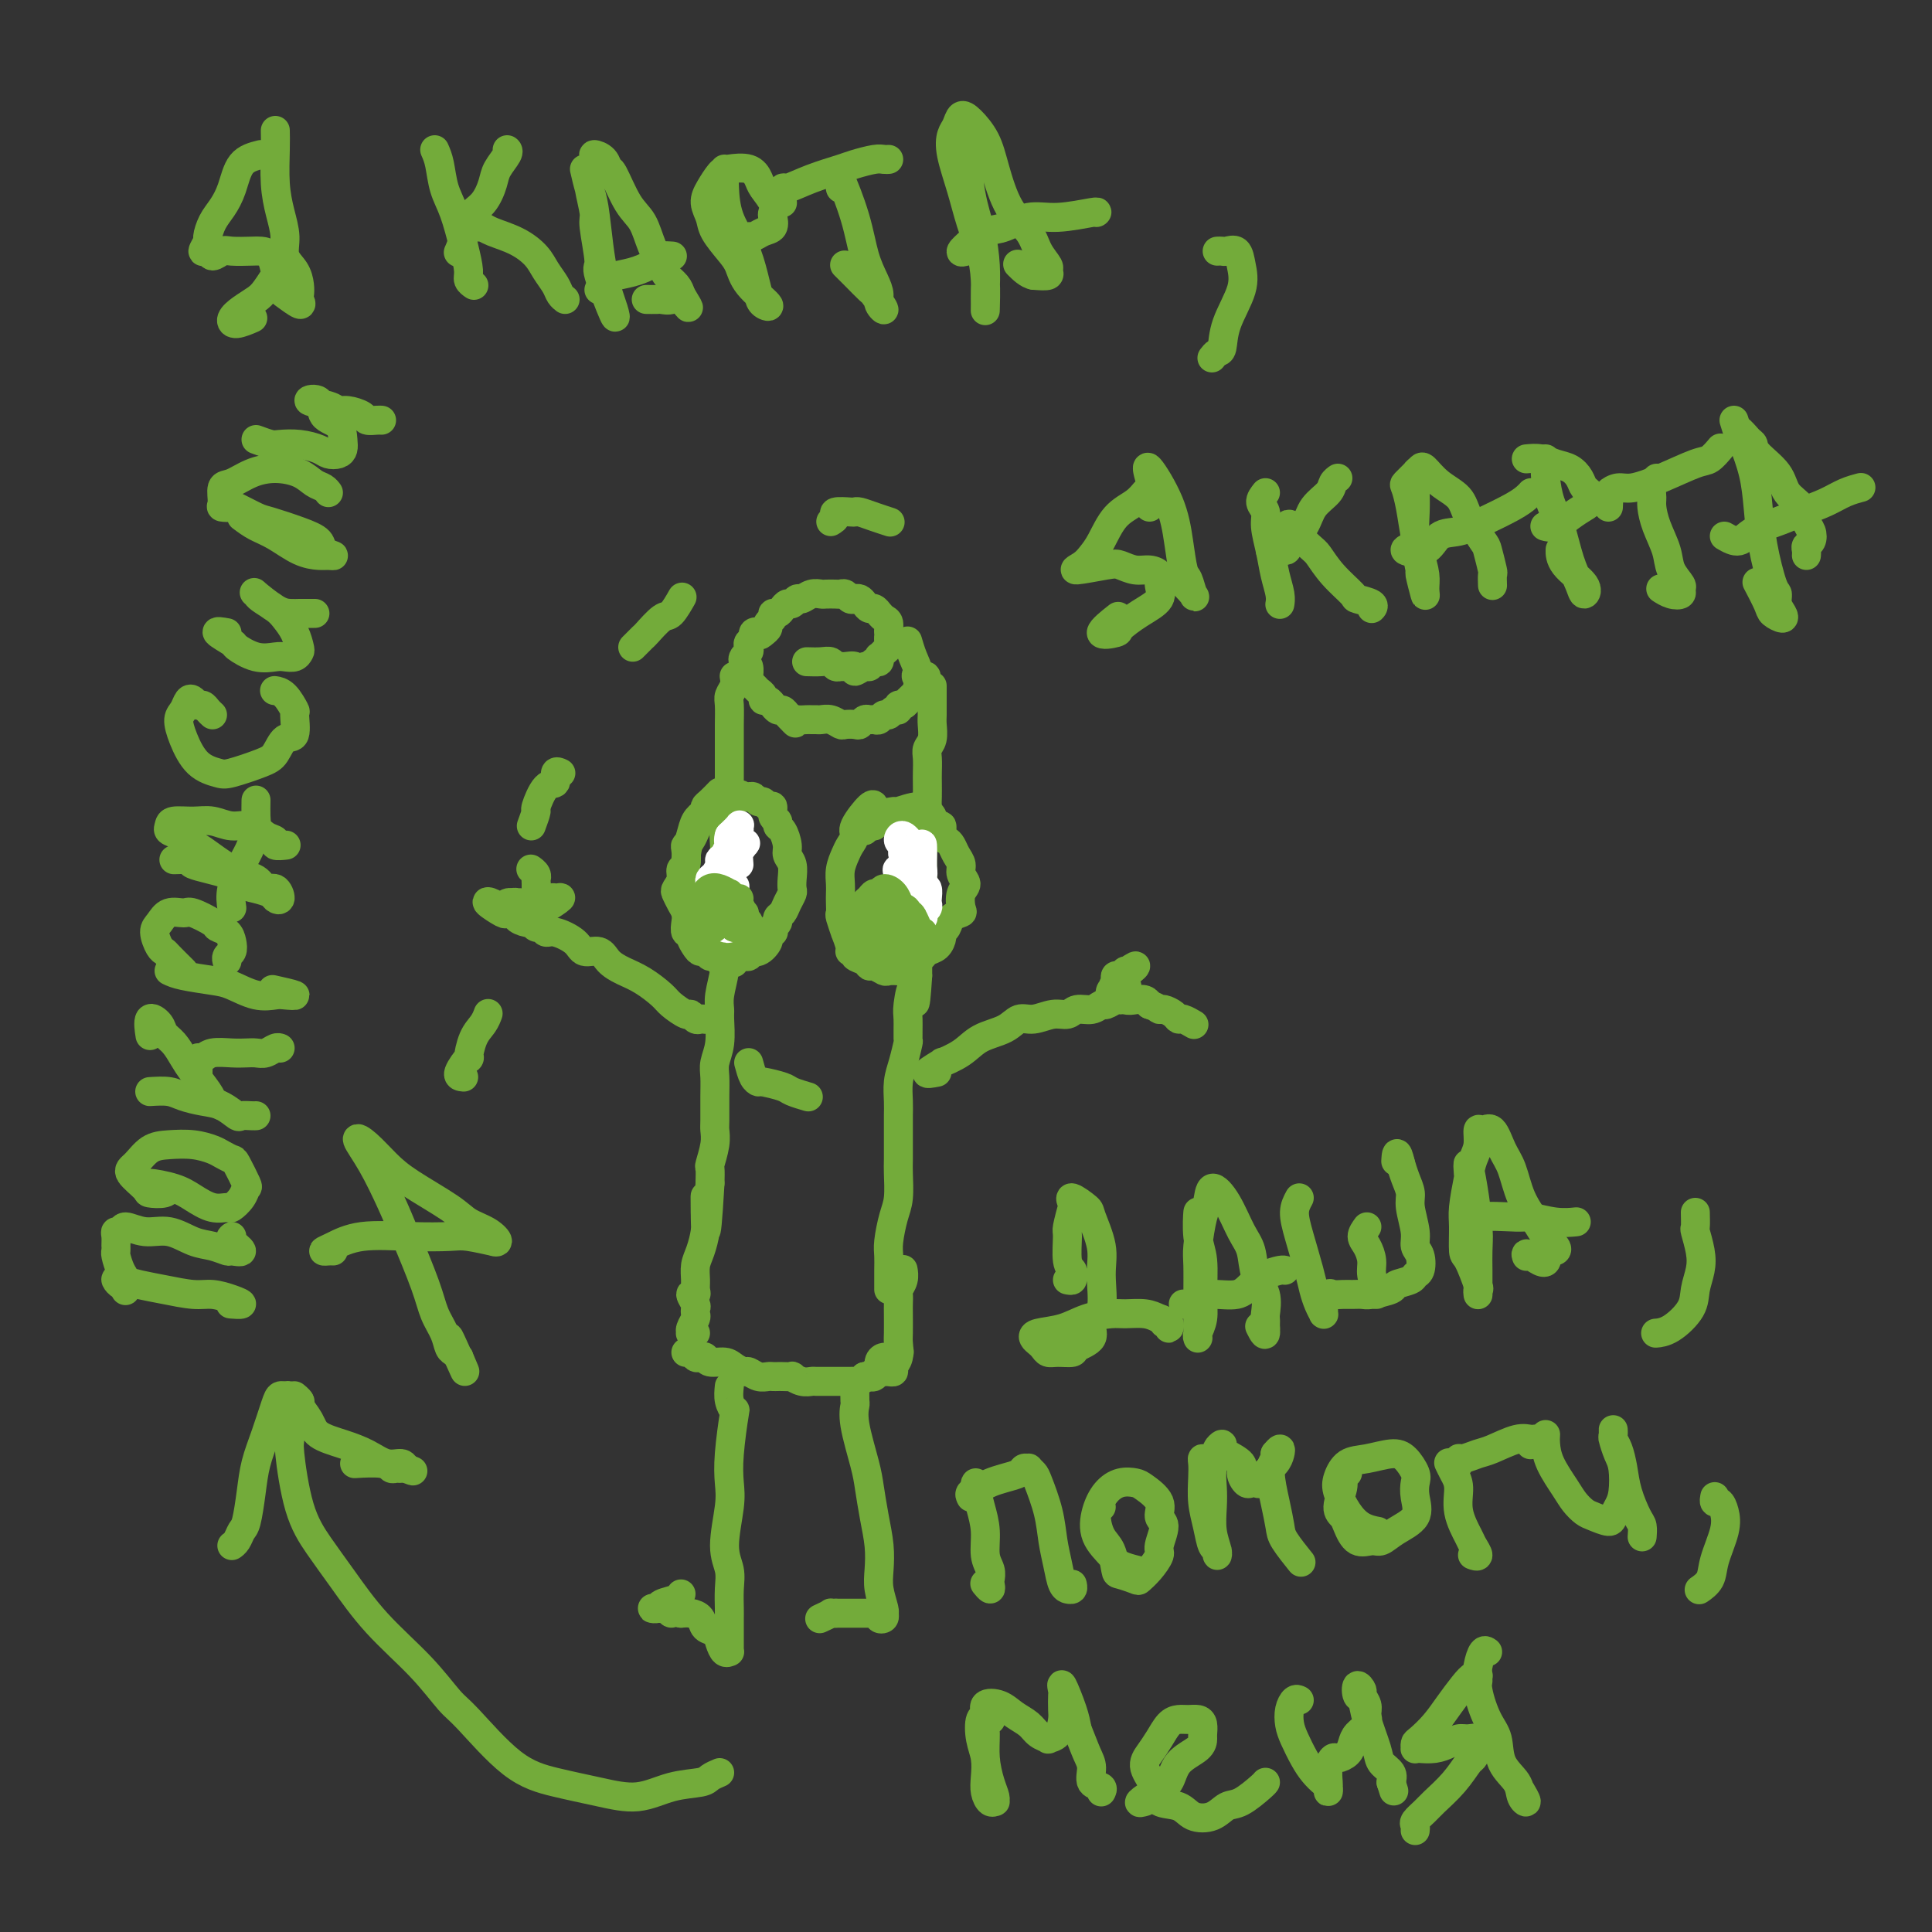<svg viewBox='0 0 400 400' version='1.1' xmlns='http://www.w3.org/2000/svg' xmlns:xlink='http://www.w3.org/1999/xlink'><rect x="0" y="0" width="400" height="400" fill="#333333" stroke="none"/><g fill='none' stroke='#73AB3A' stroke-width='6' stroke-linecap='round' stroke-linejoin='round'><path d='M167,137c1.065,0.031 2.129,0.061 3,0c0.871,-0.061 1.548,-0.214 2,0c0.452,0.214 0.680,0.794 1,1c0.320,0.206 0.734,0.037 1,0c0.266,-0.037 0.386,0.058 1,0c0.614,-0.058 1.722,-0.268 2,0c0.278,0.268 -0.276,1.015 0,1c0.276,-0.015 1.381,-0.793 2,-1c0.619,-0.207 0.754,0.155 1,0c0.246,-0.155 0.605,-0.829 1,-1c0.395,-0.171 0.828,0.162 1,0c0.172,-0.162 0.085,-0.817 0,-1c-0.085,-0.183 -0.166,0.106 0,0c0.166,-0.106 0.581,-0.606 1,-1c0.419,-0.394 0.844,-0.683 1,-1c0.156,-0.317 0.045,-0.662 0,-1c-0.045,-0.338 -0.022,-0.669 0,-1'/><path d='M184,132c0.607,-1.045 0.125,-0.657 0,-1c-0.125,-0.343 0.107,-1.416 0,-2c-0.107,-0.584 -0.553,-0.677 -1,-1c-0.447,-0.323 -0.893,-0.874 -1,-1c-0.107,-0.126 0.126,0.173 0,0c-0.126,-0.173 -0.611,-0.817 -1,-1c-0.389,-0.183 -0.682,0.096 -1,0c-0.318,-0.096 -0.663,-0.565 -1,-1c-0.337,-0.435 -0.668,-0.834 -1,-1c-0.332,-0.166 -0.665,-0.097 -1,0c-0.335,0.097 -0.671,0.222 -1,0c-0.329,-0.222 -0.651,-0.791 -1,-1c-0.349,-0.209 -0.726,-0.057 -1,0c-0.274,0.057 -0.444,0.019 -1,0c-0.556,-0.019 -1.497,-0.020 -2,0c-0.503,0.020 -0.569,0.062 -1,0c-0.431,-0.062 -1.229,-0.228 -2,0c-0.771,0.228 -1.516,0.848 -2,1c-0.484,0.152 -0.707,-0.166 -1,0c-0.293,0.166 -0.657,0.814 -1,1c-0.343,0.186 -0.665,-0.091 -1,0c-0.335,0.091 -0.682,0.549 -1,1c-0.318,0.451 -0.606,0.894 -1,1c-0.394,0.106 -0.893,-0.126 -1,0c-0.107,0.126 0.177,0.611 0,1c-0.177,0.389 -0.817,0.682 -1,1c-0.183,0.318 0.091,0.662 0,1c-0.091,0.338 -0.545,0.669 -1,1'/><path d='M158,131c-0.935,0.941 -0.773,0.294 -1,0c-0.227,-0.294 -0.845,-0.233 -1,0c-0.155,0.233 0.151,0.640 0,1c-0.151,0.360 -0.759,0.674 -1,1c-0.241,0.326 -0.113,0.663 0,1c0.113,0.337 0.212,0.672 0,1c-0.212,0.328 -0.736,0.647 -1,1c-0.264,0.353 -0.268,0.739 0,1c0.268,0.261 0.807,0.399 1,1c0.193,0.601 0.040,1.667 0,2c-0.040,0.333 0.032,-0.066 0,0c-0.032,0.066 -0.167,0.596 0,1c0.167,0.404 0.636,0.682 1,1c0.364,0.318 0.623,0.678 1,1c0.377,0.322 0.871,0.607 1,1c0.129,0.393 -0.106,0.894 0,1c0.106,0.106 0.553,-0.183 1,0c0.447,0.183 0.893,0.836 1,1c0.107,0.164 -0.126,-0.163 0,0c0.126,0.163 0.611,0.817 1,1c0.389,0.183 0.682,-0.105 1,0c0.318,0.105 0.662,0.601 1,1c0.338,0.399 0.669,0.699 1,1'/><path d='M164,149c1.361,1.392 0.263,0.373 0,0c-0.263,-0.373 0.310,-0.100 1,0c0.690,0.100 1.497,0.026 2,0c0.503,-0.026 0.702,-0.003 1,0c0.298,0.003 0.695,-0.013 1,0c0.305,0.013 0.519,0.056 1,0c0.481,-0.056 1.228,-0.210 2,0c0.772,0.210 1.569,0.785 2,1c0.431,0.215 0.497,0.072 1,0c0.503,-0.072 1.444,-0.072 2,0c0.556,0.072 0.726,0.217 1,0c0.274,-0.217 0.651,-0.794 1,-1c0.349,-0.206 0.671,-0.040 1,0c0.329,0.040 0.665,-0.046 1,0c0.335,0.046 0.668,0.224 1,0c0.332,-0.224 0.663,-0.849 1,-1c0.337,-0.151 0.682,0.171 1,0c0.318,-0.171 0.611,-0.834 1,-1c0.389,-0.166 0.874,0.167 1,0c0.126,-0.167 -0.107,-0.832 0,-1c0.107,-0.168 0.554,0.162 1,0c0.446,-0.162 0.889,-0.817 1,-1c0.111,-0.183 -0.111,0.106 0,0c0.111,-0.106 0.556,-0.606 1,-1c0.444,-0.394 0.889,-0.683 1,-1c0.111,-0.317 -0.111,-0.662 0,-1c0.111,-0.338 0.556,-0.669 1,-1'/><path d='M191,141c1.927,-1.594 -0.254,-1.079 -1,-1c-0.746,0.079 -0.056,-0.278 0,-1c0.056,-0.722 -0.524,-1.810 -1,-3c-0.476,-1.190 -0.850,-2.483 -1,-3c-0.150,-0.517 -0.075,-0.259 0,0'/><path d='M193,142c0.001,1.205 0.001,2.409 0,3c-0.001,0.591 -0.004,0.567 0,1c0.004,0.433 0.015,1.322 0,2c-0.015,0.678 -0.057,1.144 0,2c0.057,0.856 0.211,2.101 0,3c-0.211,0.899 -0.789,1.452 -1,2c-0.211,0.548 -0.057,1.090 0,2c0.057,0.910 0.016,2.187 0,3c-0.016,0.813 -0.008,1.161 0,2c0.008,0.839 0.016,2.168 0,3c-0.016,0.832 -0.057,1.167 0,2c0.057,0.833 0.211,2.164 0,3c-0.211,0.836 -0.788,1.176 -1,2c-0.212,0.824 -0.061,2.131 0,3c0.061,0.869 0.030,1.300 0,2c-0.030,0.700 -0.061,1.668 0,3c0.061,1.332 0.212,3.027 0,4c-0.212,0.973 -0.789,1.223 -1,2c-0.211,0.777 -0.057,2.079 0,3c0.057,0.921 0.015,1.459 0,2c-0.015,0.541 -0.004,1.083 0,2c0.004,0.917 0.001,2.208 0,3c-0.001,0.792 -0.000,1.083 0,2c0.000,0.917 0.000,2.458 0,4'/><path d='M190,202c-0.630,9.811 -0.704,4.338 -1,3c-0.296,-1.338 -0.814,1.457 -1,3c-0.186,1.543 -0.039,1.833 0,3c0.039,1.167 -0.028,3.212 0,4c0.028,0.788 0.151,0.321 0,1c-0.151,0.679 -0.576,2.504 -1,4c-0.424,1.496 -0.846,2.663 -1,4c-0.154,1.337 -0.042,2.845 0,4c0.042,1.155 0.012,1.958 0,3c-0.012,1.042 -0.006,2.325 0,4c0.006,1.675 0.012,3.744 0,5c-0.012,1.256 -0.042,1.701 0,3c0.042,1.299 0.155,3.453 0,5c-0.155,1.547 -0.577,2.488 -1,4c-0.423,1.512 -0.845,3.596 -1,5c-0.155,1.404 -0.041,2.128 0,3c0.041,0.872 0.011,1.894 0,3c-0.011,1.106 -0.003,2.298 0,3c0.003,0.702 0.001,0.915 0,1c-0.001,0.085 -0.000,0.043 0,0'/><path d='M152,140c0.113,0.654 0.227,1.307 0,2c-0.227,0.693 -0.793,1.425 -1,2c-0.207,0.575 -0.055,0.994 0,2c0.055,1.006 0.015,2.598 0,4c-0.015,1.402 -0.003,2.612 0,4c0.003,1.388 -0.003,2.954 0,4c0.003,1.046 0.015,1.572 0,3c-0.015,1.428 -0.057,3.759 0,5c0.057,1.241 0.211,1.394 0,2c-0.211,0.606 -0.789,1.666 -1,3c-0.211,1.334 -0.057,2.944 0,4c0.057,1.056 0.015,1.559 0,3c-0.015,1.441 -0.004,3.820 0,5c0.004,1.180 0.002,1.160 0,2c-0.002,0.840 -0.004,2.539 0,4c0.004,1.461 0.015,2.685 0,4c-0.015,1.315 -0.057,2.720 0,4c0.057,1.280 0.212,2.435 0,4c-0.212,1.565 -0.793,3.539 -1,5c-0.207,1.461 -0.041,2.410 0,3c0.041,0.590 -0.041,0.820 0,2c0.041,1.180 0.207,3.311 0,5c-0.207,1.689 -0.788,2.938 -1,4c-0.212,1.062 -0.056,1.938 0,3c0.056,1.062 0.011,2.310 0,4c-0.011,1.690 0.011,3.824 0,5c-0.011,1.176 -0.055,1.395 0,2c0.055,0.605 0.211,1.595 0,3c-0.211,1.405 -0.788,3.224 -1,4c-0.212,0.776 -0.061,0.507 0,1c0.061,0.493 0.030,1.746 0,3'/><path d='M147,245c-0.997,17.078 -0.989,7.275 -1,4c-0.011,-3.275 -0.041,-0.020 0,2c0.041,2.020 0.154,2.807 0,4c-0.154,1.193 -0.576,2.793 -1,4c-0.424,1.207 -0.850,2.020 -1,3c-0.150,0.980 -0.022,2.126 0,3c0.022,0.874 -0.061,1.477 0,2c0.061,0.523 0.265,0.966 0,1c-0.265,0.034 -0.998,-0.343 -1,0c-0.002,0.343 0.728,1.405 1,2c0.272,0.595 0.087,0.724 0,1c-0.087,0.276 -0.077,0.701 0,1c0.077,0.299 0.220,0.472 0,1c-0.220,0.528 -0.805,1.409 -1,2c-0.195,0.591 -0.001,0.890 0,1c0.001,0.110 -0.192,0.030 0,0c0.192,-0.030 0.769,-0.008 1,0c0.231,0.008 0.115,0.004 0,0'/><path d='M142,280c0.332,-0.111 0.665,-0.222 1,0c0.335,0.222 0.674,0.777 1,1c0.326,0.223 0.639,0.115 1,0c0.361,-0.115 0.769,-0.237 1,0c0.231,0.237 0.285,0.833 1,1c0.715,0.167 2.092,-0.095 3,0c0.908,0.095 1.346,0.547 2,1c0.654,0.453 1.523,0.906 2,1c0.477,0.094 0.562,-0.171 1,0c0.438,0.171 1.229,0.778 2,1c0.771,0.222 1.521,0.060 2,0c0.479,-0.060 0.687,-0.017 1,0c0.313,0.017 0.731,0.008 1,0c0.269,-0.008 0.391,-0.016 1,0c0.609,0.016 1.706,0.057 2,0c0.294,-0.057 -0.216,-0.211 0,0c0.216,0.211 1.157,0.789 2,1c0.843,0.211 1.587,0.057 2,0c0.413,-0.057 0.496,-0.015 1,0c0.504,0.015 1.430,0.004 2,0c0.570,-0.004 0.783,-0.001 1,0c0.217,0.001 0.439,0.001 1,0c0.561,-0.001 1.460,-0.003 2,0c0.540,0.003 0.722,0.011 1,0c0.278,-0.011 0.652,-0.041 1,0c0.348,0.041 0.671,0.155 1,0c0.329,-0.155 0.665,-0.577 1,-1'/><path d='M179,285c3.565,-0.018 1.476,-0.064 1,0c-0.476,0.064 0.660,0.237 1,0c0.340,-0.237 -0.117,-0.886 0,-1c0.117,-0.114 0.810,0.305 1,0c0.190,-0.305 -0.121,-1.336 0,-2c0.121,-0.664 0.673,-0.963 1,-1c0.327,-0.037 0.428,0.186 1,0c0.572,-0.186 1.616,-0.781 2,-1c0.384,-0.219 0.110,-0.063 0,0c-0.110,0.063 -0.055,0.031 0,0'/><path d='M183,284c0.301,-0.020 0.603,-0.040 1,0c0.397,0.040 0.891,0.140 1,0c0.109,-0.140 -0.167,-0.520 0,-1c0.167,-0.480 0.777,-1.059 1,-2c0.223,-0.941 0.060,-2.245 0,-3c-0.060,-0.755 -0.017,-0.961 0,-2c0.017,-1.039 0.008,-2.911 0,-4c-0.008,-1.089 -0.016,-1.395 0,-2c0.016,-0.605 0.057,-1.507 0,-2c-0.057,-0.493 -0.211,-0.575 0,-1c0.211,-0.425 0.788,-1.191 1,-2c0.212,-0.809 0.061,-1.660 0,-2c-0.061,-0.340 -0.030,-0.170 0,0'/><path d='M149,164c-0.726,0.749 -1.451,1.499 -2,2c-0.549,0.501 -0.920,0.754 -1,1c-0.080,0.246 0.133,0.486 0,1c-0.133,0.514 -0.610,1.301 -1,2c-0.390,0.699 -0.692,1.308 -1,2c-0.308,0.692 -0.623,1.466 -1,2c-0.377,0.534 -0.818,0.828 -1,1c-0.182,0.172 -0.105,0.221 0,1c0.105,0.779 0.238,2.288 0,3c-0.238,0.712 -0.845,0.628 -1,1c-0.155,0.372 0.144,1.202 0,2c-0.144,0.798 -0.732,1.564 -1,2c-0.268,0.436 -0.216,0.541 0,1c0.216,0.459 0.598,1.271 1,2c0.402,0.729 0.825,1.374 1,2c0.175,0.626 0.102,1.232 0,2c-0.102,0.768 -0.235,1.698 0,2c0.235,0.302 0.836,-0.025 1,0c0.164,0.025 -0.111,0.403 0,1c0.111,0.597 0.607,1.413 1,2c0.393,0.587 0.682,0.946 1,1c0.318,0.054 0.665,-0.195 1,0c0.335,0.195 0.657,0.836 1,1c0.343,0.164 0.708,-0.148 1,0c0.292,0.148 0.512,0.757 1,1c0.488,0.243 1.244,0.122 2,0'/><path d='M151,199c1.283,0.530 0.990,0.354 1,0c0.010,-0.354 0.322,-0.886 1,-1c0.678,-0.114 1.722,0.191 2,0c0.278,-0.191 -0.209,-0.878 0,-1c0.209,-0.122 1.114,0.322 2,0c0.886,-0.322 1.753,-1.410 2,-2c0.247,-0.590 -0.126,-0.683 0,-1c0.126,-0.317 0.751,-0.859 1,-1c0.249,-0.141 0.122,0.118 0,0c-0.122,-0.118 -0.240,-0.612 0,-1c0.240,-0.388 0.839,-0.671 1,-1c0.161,-0.329 -0.114,-0.703 0,-1c0.114,-0.297 0.619,-0.515 1,-1c0.381,-0.485 0.639,-1.236 1,-2c0.361,-0.764 0.825,-1.542 1,-2c0.175,-0.458 0.062,-0.597 0,-1c-0.062,-0.403 -0.072,-1.071 0,-2c0.072,-0.929 0.225,-2.118 0,-3c-0.225,-0.882 -0.830,-1.455 -1,-2c-0.170,-0.545 0.094,-1.062 0,-2c-0.094,-0.938 -0.546,-2.298 -1,-3c-0.454,-0.702 -0.909,-0.747 -1,-1c-0.091,-0.253 0.183,-0.713 0,-1c-0.183,-0.287 -0.823,-0.402 -1,-1c-0.177,-0.598 0.107,-1.681 0,-2c-0.107,-0.319 -0.606,0.125 -1,0c-0.394,-0.125 -0.683,-0.818 -1,-1c-0.317,-0.182 -0.662,0.147 -1,0c-0.338,-0.147 -0.668,-0.770 -1,-1c-0.332,-0.230 -0.666,-0.066 -1,0c-0.334,0.066 -0.667,0.033 -1,0'/><path d='M154,165c-1.358,-1.065 -0.751,-0.227 -1,0c-0.249,0.227 -1.352,-0.158 -2,0c-0.648,0.158 -0.842,0.859 -1,1c-0.158,0.141 -0.281,-0.279 -1,0c-0.719,0.279 -2.035,1.258 -3,2c-0.965,0.742 -1.579,1.246 -2,2c-0.421,0.754 -0.649,1.757 -1,3c-0.351,1.243 -0.826,2.725 -1,5c-0.174,2.275 -0.047,5.343 0,7c0.047,1.657 0.013,1.902 0,2c-0.013,0.098 -0.007,0.049 0,0'/><path d='M181,171c-0.005,-1.184 -0.011,-2.368 0,-3c0.011,-0.632 0.038,-0.713 0,-1c-0.038,-0.287 -0.143,-0.779 -1,0c-0.857,0.779 -2.468,2.830 -3,4c-0.532,1.170 0.015,1.458 0,2c-0.015,0.542 -0.592,1.339 -1,2c-0.408,0.661 -0.645,1.188 -1,2c-0.355,0.812 -0.827,1.910 -1,3c-0.173,1.090 -0.047,2.174 0,3c0.047,0.826 0.017,1.396 0,2c-0.017,0.604 -0.020,1.241 0,2c0.020,0.759 0.062,1.639 0,2c-0.062,0.361 -0.228,0.202 0,1c0.228,0.798 0.850,2.553 1,3c0.150,0.447 -0.172,-0.413 0,0c0.172,0.413 0.837,2.099 1,3c0.163,0.901 -0.177,1.016 0,1c0.177,-0.016 0.873,-0.163 1,0c0.127,0.163 -0.313,0.636 0,1c0.313,0.364 1.378,0.619 2,1c0.622,0.381 0.800,0.886 1,1c0.200,0.114 0.421,-0.165 1,0c0.579,0.165 1.517,0.773 2,1c0.483,0.227 0.511,0.071 1,0c0.489,-0.071 1.439,-0.058 2,0c0.561,0.058 0.732,0.159 1,0c0.268,-0.159 0.634,-0.580 1,-1'/><path d='M188,200c1.793,-0.025 1.777,-0.588 2,-1c0.223,-0.412 0.686,-0.674 1,-1c0.314,-0.326 0.480,-0.716 1,-1c0.520,-0.284 1.395,-0.461 2,-1c0.605,-0.539 0.940,-1.440 1,-2c0.060,-0.560 -0.155,-0.778 0,-1c0.155,-0.222 0.681,-0.447 1,-1c0.319,-0.553 0.430,-1.432 1,-2c0.570,-0.568 1.599,-0.823 2,-1c0.401,-0.177 0.175,-0.274 0,-1c-0.175,-0.726 -0.299,-2.081 0,-3c0.299,-0.919 1.019,-1.402 1,-2c-0.019,-0.598 -0.778,-1.312 -1,-2c-0.222,-0.688 0.094,-1.349 0,-2c-0.094,-0.651 -0.599,-1.293 -1,-2c-0.401,-0.707 -0.699,-1.480 -1,-2c-0.301,-0.520 -0.606,-0.787 -1,-1c-0.394,-0.213 -0.879,-0.371 -1,-1c-0.121,-0.629 0.122,-1.728 0,-2c-0.122,-0.272 -0.608,0.285 -1,0c-0.392,-0.285 -0.691,-1.411 -1,-2c-0.309,-0.589 -0.628,-0.639 -1,-1c-0.372,-0.361 -0.796,-1.032 -2,-1c-1.204,0.032 -3.188,0.769 -4,1c-0.812,0.231 -0.452,-0.043 -1,0c-0.548,0.043 -2.002,0.403 -3,1c-0.998,0.597 -1.538,1.430 -2,2c-0.462,0.570 -0.846,0.877 -1,1c-0.154,0.123 -0.077,0.061 0,0'/></g>
<g fill='none' stroke='#FFFFFF' stroke-width='6' stroke-linecap='round' stroke-linejoin='round'><path d='M186,181c-0.237,-0.596 -0.474,-1.192 0,-1c0.474,0.192 1.659,1.173 2,2c0.341,0.827 -0.161,1.501 0,1c0.161,-0.501 0.985,-2.176 1,-3c0.015,-0.824 -0.779,-0.798 -1,-1c-0.221,-0.202 0.133,-0.631 0,-1c-0.133,-0.369 -0.752,-0.679 -1,-1c-0.248,-0.321 -0.127,-0.653 0,-1c0.127,-0.347 0.258,-0.709 0,-1c-0.258,-0.291 -0.904,-0.511 -1,-1c-0.096,-0.489 0.359,-1.247 1,-1c0.641,0.247 1.469,1.499 2,2c0.531,0.501 0.766,0.250 1,0'/><path d='M190,175c0.845,-0.015 0.959,-0.551 1,0c0.041,0.551 0.011,2.189 0,3c-0.011,0.811 -0.002,0.795 0,1c0.002,0.205 -0.004,0.632 0,1c0.004,0.368 0.016,0.676 0,1c-0.016,0.324 -0.061,0.664 0,1c0.061,0.336 0.226,0.667 0,1c-0.226,0.333 -0.844,0.666 -1,1c-0.156,0.334 0.150,0.668 0,1c-0.150,0.332 -0.757,0.663 -1,1c-0.243,0.337 -0.122,0.682 0,1c0.122,0.318 0.244,0.610 0,1c-0.244,0.390 -0.854,0.878 -1,1c-0.146,0.122 0.171,-0.122 0,0c-0.171,0.122 -0.829,0.610 -1,1c-0.171,0.390 0.146,0.682 0,1c-0.146,0.318 -0.756,0.662 -1,1c-0.244,0.338 -0.122,0.669 0,1'/><path d='M186,193c0.016,2.602 2.056,0.106 3,-1c0.944,-1.106 0.793,-0.821 1,-1c0.207,-0.179 0.774,-0.822 1,-1c0.226,-0.178 0.113,0.108 0,0c-0.113,-0.108 -0.226,-0.611 0,-1c0.226,-0.389 0.790,-0.665 1,-1c0.210,-0.335 0.067,-0.729 0,-1c-0.067,-0.271 -0.056,-0.419 0,-1c0.056,-0.581 0.159,-1.595 0,-2c-0.159,-0.405 -0.579,-0.203 -1,0'/><path d='M191,184c0.004,-1.320 0.015,-1.619 0,-2c-0.015,-0.381 -0.056,-0.844 0,-1c0.056,-0.156 0.207,-0.003 0,-1c-0.207,-0.997 -0.774,-3.142 -1,-4c-0.226,-0.858 -0.113,-0.429 0,0'/><path d='M153,179c-0.091,-1.186 -0.181,-2.372 0,-3c0.181,-0.628 0.635,-0.698 1,-1c0.365,-0.302 0.642,-0.834 0,0c-0.642,0.834 -2.203,3.036 -3,4c-0.797,0.964 -0.831,0.690 -1,1c-0.169,0.310 -0.473,1.202 -1,2c-0.527,0.798 -1.277,1.500 -1,1c0.277,-0.500 1.581,-2.204 2,-3c0.419,-0.796 -0.046,-0.686 0,-1c0.046,-0.314 0.602,-1.052 1,-2c0.398,-0.948 0.637,-2.105 1,-3c0.363,-0.895 0.850,-1.529 1,-2c0.150,-0.471 -0.037,-0.781 0,-1c0.037,-0.219 0.296,-0.348 0,0c-0.296,0.348 -1.148,1.174 -2,2'/><path d='M151,173c-0.321,0.791 -0.124,1.769 0,2c0.124,0.231 0.174,-0.285 0,0c-0.174,0.285 -0.572,1.372 -1,2c-0.428,0.628 -0.885,0.798 -1,1c-0.115,0.202 0.113,0.435 0,1c-0.113,0.565 -0.566,1.461 -1,2c-0.434,0.539 -0.848,0.721 -1,1c-0.152,0.279 -0.042,0.656 0,1c0.042,0.344 0.015,0.657 0,1c-0.015,0.343 -0.019,0.718 0,1c0.019,0.282 0.062,0.471 0,1c-0.062,0.529 -0.228,1.399 0,2c0.228,0.601 0.848,0.935 1,1c0.152,0.065 -0.166,-0.139 0,0c0.166,0.139 0.815,0.620 1,1c0.185,0.380 -0.095,0.659 0,1c0.095,0.341 0.564,0.746 1,1c0.436,0.254 0.839,0.358 1,0c0.161,-0.358 0.081,-1.179 0,-2'/><path d='M151,190c0.825,0.748 0.886,-0.381 1,-1c0.114,-0.619 0.279,-0.729 0,-1c-0.279,-0.271 -1.002,-0.704 -1,-1c0.002,-0.296 0.728,-0.453 1,-1c0.272,-0.547 0.091,-1.482 0,-2c-0.091,-0.518 -0.091,-0.620 0,0c0.091,0.620 0.272,1.960 0,3c-0.272,1.040 -0.996,1.780 -1,1c-0.004,-0.780 0.713,-3.080 1,-4c0.287,-0.920 0.143,-0.460 0,0'/></g>
<g fill='none' stroke='#73AB3A' stroke-width='6' stroke-linecap='round' stroke-linejoin='round'><path d='M142,189c0.331,-0.867 0.663,-1.734 1,-2c0.337,-0.266 0.681,0.069 1,0c0.319,-0.069 0.613,-0.541 1,-1c0.387,-0.459 0.868,-0.903 1,-1c0.132,-0.097 -0.085,0.155 0,0c0.085,-0.155 0.470,-0.717 1,-1c0.530,-0.283 1.204,-0.286 2,0c0.796,0.286 1.715,0.863 2,1c0.285,0.137 -0.064,-0.166 0,0c0.064,0.166 0.539,0.800 1,1c0.461,0.200 0.907,-0.034 1,0c0.093,0.034 -0.167,0.337 0,1c0.167,0.663 0.762,1.688 1,2c0.238,0.312 0.118,-0.087 0,0c-0.118,0.087 -0.236,0.662 0,1c0.236,0.338 0.826,0.441 1,1c0.174,0.559 -0.069,1.574 0,2c0.069,0.426 0.448,0.265 0,0c-0.448,-0.265 -1.724,-0.632 -3,-1'/><path d='M152,192c-0.400,-0.334 0.101,-0.667 0,-1c-0.101,-0.333 -0.806,-0.664 -1,-1c-0.194,-0.336 0.121,-0.675 0,-1c-0.121,-0.325 -0.677,-0.635 -1,-1c-0.323,-0.365 -0.412,-0.786 -1,-1c-0.588,-0.214 -1.674,-0.222 -2,0c-0.326,0.222 0.107,0.673 0,1c-0.107,0.327 -0.754,0.531 -1,1c-0.246,0.469 -0.091,1.205 0,2c0.091,0.795 0.116,1.650 0,2c-0.116,0.350 -0.375,0.195 0,0c0.375,-0.195 1.382,-0.431 2,-1c0.618,-0.569 0.846,-1.472 1,-2c0.154,-0.528 0.234,-0.681 0,-1c-0.234,-0.319 -0.781,-0.806 -1,-1c-0.219,-0.194 -0.109,-0.097 0,0'/><path d='M176,189c0.726,0.089 1.451,0.177 2,0c0.549,-0.177 0.921,-0.621 1,-1c0.079,-0.379 -0.134,-0.694 0,-1c0.134,-0.306 0.617,-0.602 1,-1c0.383,-0.398 0.667,-0.897 1,-1c0.333,-0.103 0.714,0.191 1,0c0.286,-0.191 0.477,-0.867 1,-1c0.523,-0.133 1.379,0.275 2,1c0.621,0.725 1.007,1.765 1,2c-0.007,0.235 -0.405,-0.337 0,0c0.405,0.337 1.615,1.583 2,2c0.385,0.417 -0.054,0.006 0,0c0.054,-0.006 0.603,0.392 1,1c0.397,0.608 0.643,1.426 1,2c0.357,0.574 0.825,0.902 1,1c0.175,0.098 0.057,-0.036 0,0c-0.057,0.036 -0.054,0.240 0,1c0.054,0.760 0.158,2.074 0,2c-0.158,-0.074 -0.579,-1.537 -1,-3'/><path d='M190,193c-0.398,-0.587 -0.893,-0.555 -1,-1c-0.107,-0.445 0.174,-1.369 0,-2c-0.174,-0.631 -0.802,-0.970 -1,-1c-0.198,-0.030 0.035,0.248 0,0c-0.035,-0.248 -0.339,-1.021 -1,-1c-0.661,0.021 -1.680,0.836 -2,1c-0.320,0.164 0.057,-0.325 0,0c-0.057,0.325 -0.550,1.462 -1,2c-0.450,0.538 -0.856,0.475 -1,1c-0.144,0.525 -0.024,1.637 0,1c0.024,-0.637 -0.047,-3.022 0,-4c0.047,-0.978 0.211,-0.549 0,0c-0.211,0.549 -0.797,1.219 -1,2c-0.203,0.781 -0.024,1.673 0,2c0.024,0.327 -0.109,0.088 0,0c0.109,-0.088 0.460,-0.025 1,0c0.540,0.025 1.270,0.013 2,0'/><path d='M185,193c0.694,-0.259 0.931,-0.906 1,-1c0.069,-0.094 -0.028,0.364 0,1c0.028,0.636 0.181,1.449 0,2c-0.181,0.551 -0.696,0.838 -1,1c-0.304,0.162 -0.395,0.197 -1,0c-0.605,-0.197 -1.722,-0.625 -2,-1c-0.278,-0.375 0.285,-0.695 0,-1c-0.285,-0.305 -1.417,-0.593 -2,-1c-0.583,-0.407 -0.617,-0.932 -1,-1c-0.383,-0.068 -1.114,0.322 -1,1c0.114,0.678 1.075,1.646 2,2c0.925,0.354 1.815,0.095 2,0c0.185,-0.095 -0.335,-0.026 0,0c0.335,0.026 1.524,0.007 2,0c0.476,-0.007 0.238,-0.004 0,0'/><path d='M155,220c0.310,1.148 0.620,2.296 1,3c0.380,0.704 0.831,0.963 1,1c0.169,0.037 0.056,-0.147 1,0c0.944,0.147 2.944,0.627 4,1c1.056,0.373 1.169,0.639 2,1c0.831,0.361 2.380,0.817 3,1c0.620,0.183 0.310,0.091 0,0'/><path d='M151,287c-0.105,1.018 -0.211,2.036 0,3c0.211,0.964 0.737,1.874 1,2c0.263,0.126 0.262,-0.533 0,1c-0.262,1.533 -0.784,5.256 -1,8c-0.216,2.744 -0.124,4.508 0,6c0.124,1.492 0.282,2.711 0,5c-0.282,2.289 -1.004,5.649 -1,8c0.004,2.351 0.733,3.695 1,5c0.267,1.305 0.072,2.571 0,4c-0.072,1.429 -0.019,3.020 0,4c0.019,0.980 0.005,1.349 0,2c-0.005,0.651 -0.001,1.586 0,2c0.001,0.414 -0.003,0.309 0,1c0.003,0.691 0.012,2.180 0,3c-0.012,0.820 -0.043,0.973 0,1c0.043,0.027 0.162,-0.072 0,0c-0.162,0.072 -0.606,0.314 -1,0c-0.394,-0.314 -0.738,-1.184 -1,-2c-0.262,-0.816 -0.440,-1.578 -1,-2c-0.560,-0.422 -1.501,-0.505 -2,-1c-0.499,-0.495 -0.558,-1.403 -1,-2c-0.442,-0.597 -1.269,-0.885 -2,-1c-0.731,-0.115 -1.365,-0.058 -2,0'/><path d='M141,334c-1.956,-1.022 -1.847,-0.078 -2,0c-0.153,0.078 -0.567,-0.711 -1,-1c-0.433,-0.289 -0.883,-0.077 -1,0c-0.117,0.077 0.099,0.017 0,0c-0.099,-0.017 -0.514,0.007 -1,0c-0.486,-0.007 -1.044,-0.044 -1,0c0.044,0.044 0.691,0.169 1,0c0.309,-0.169 0.279,-0.633 1,-1c0.721,-0.367 2.194,-0.637 3,-1c0.806,-0.363 0.945,-0.818 1,-1c0.055,-0.182 0.028,-0.091 0,0'/><path d='M177,287c-0.015,1.219 -0.029,2.438 0,3c0.029,0.562 0.102,0.466 0,1c-0.102,0.534 -0.377,1.699 0,4c0.377,2.301 1.408,5.739 2,8c0.592,2.261 0.746,3.345 1,5c0.254,1.655 0.608,3.879 1,6c0.392,2.121 0.823,4.138 1,6c0.177,1.862 0.100,3.570 0,5c-0.100,1.430 -0.222,2.583 0,4c0.222,1.417 0.787,3.099 1,4c0.213,0.901 0.072,1.022 0,1c-0.072,-0.022 -0.075,-0.188 0,0c0.075,0.188 0.228,0.730 0,1c-0.228,0.270 -0.839,0.269 -1,0c-0.161,-0.269 0.126,-0.804 0,-1c-0.126,-0.196 -0.667,-0.053 -1,0c-0.333,0.053 -0.459,0.014 -1,0c-0.541,-0.014 -1.495,-0.004 -2,0c-0.505,0.004 -0.559,0.001 -1,0c-0.441,-0.001 -1.269,-0.000 -2,0c-0.731,0.000 -1.366,0.000 -2,0'/><path d='M173,334c-1.655,0.095 -0.792,-0.167 -1,0c-0.208,0.167 -1.488,0.762 -2,1c-0.512,0.238 -0.256,0.119 0,0'/><path d='M148,211c0.000,0.000 -2.000,0.000 -2,0'/><path d='M146,211c-0.490,-0.018 -0.716,-0.064 -1,0c-0.284,0.064 -0.627,0.236 -1,0c-0.373,-0.236 -0.777,-0.882 -1,-1c-0.223,-0.118 -0.264,0.292 -1,0c-0.736,-0.292 -2.165,-1.285 -3,-2c-0.835,-0.715 -1.076,-1.152 -2,-2c-0.924,-0.848 -2.531,-2.107 -4,-3c-1.469,-0.893 -2.800,-1.422 -4,-2c-1.200,-0.578 -2.268,-1.206 -3,-2c-0.732,-0.794 -1.127,-1.753 -2,-2c-0.873,-0.247 -2.223,0.217 -3,0c-0.777,-0.217 -0.982,-1.115 -2,-2c-1.018,-0.885 -2.851,-1.758 -4,-2c-1.149,-0.242 -1.616,0.146 -2,0c-0.384,-0.146 -0.686,-0.827 -1,-1c-0.314,-0.173 -0.639,0.161 -1,0c-0.361,-0.161 -0.756,-0.816 -1,-1c-0.244,-0.184 -0.335,0.104 -1,0c-0.665,-0.104 -1.904,-0.601 -2,-1c-0.096,-0.399 0.952,-0.699 2,-1'/><path d='M109,189c-5.512,-3.663 -0.791,-1.821 1,-1c1.791,0.821 0.651,0.620 1,0c0.349,-0.620 2.185,-1.658 3,-2c0.815,-0.342 0.607,0.013 1,0c0.393,-0.013 1.385,-0.395 1,0c-0.385,0.395 -2.148,1.566 -3,2c-0.852,0.434 -0.792,0.130 -1,0c-0.208,-0.130 -0.685,-0.086 -1,0c-0.315,0.086 -0.470,0.216 -1,0c-0.530,-0.216 -1.437,-0.776 -2,-1c-0.563,-0.224 -0.781,-0.112 -1,0'/><path d='M107,187c-1.258,0.175 -0.904,0.111 -1,0c-0.096,-0.111 -0.642,-0.271 -1,0c-0.358,0.271 -0.529,0.973 -1,1c-0.471,0.027 -1.244,-0.620 -2,-1c-0.756,-0.380 -1.495,-0.494 -1,0c0.495,0.494 2.226,1.597 3,2c0.774,0.403 0.593,0.108 1,0c0.407,-0.108 1.401,-0.028 2,0c0.599,0.028 0.801,0.006 1,0c0.199,-0.006 0.393,0.006 1,0c0.607,-0.006 1.627,-0.029 2,0c0.373,0.029 0.100,0.110 0,0c-0.100,-0.110 -0.027,-0.411 0,-1c0.027,-0.589 0.007,-1.467 0,-2c-0.007,-0.533 -0.002,-0.720 0,-1c0.002,-0.280 0.001,-0.651 0,-1c-0.001,-0.349 -0.000,-0.674 0,-1'/><path d='M111,183c-0.016,-1.110 -0.057,-0.886 0,-1c0.057,-0.114 0.211,-0.567 0,-1c-0.211,-0.433 -0.788,-0.847 -1,-1c-0.212,-0.153 -0.061,-0.044 0,0c0.061,0.044 0.030,0.022 0,0'/><path d='M194,222c-1.211,0.237 -2.423,0.474 -2,0c0.423,-0.474 2.480,-1.659 3,-2c0.520,-0.341 -0.496,0.164 0,0c0.496,-0.164 2.505,-0.995 4,-2c1.495,-1.005 2.476,-2.182 4,-3c1.524,-0.818 3.592,-1.276 5,-2c1.408,-0.724 2.158,-1.715 3,-2c0.842,-0.285 1.776,0.135 3,0c1.224,-0.135 2.738,-0.825 4,-1c1.262,-0.175 2.274,0.164 3,0c0.726,-0.164 1.168,-0.833 2,-1c0.832,-0.167 2.054,0.166 3,0c0.946,-0.166 1.617,-0.832 2,-1c0.383,-0.168 0.478,0.162 1,0c0.522,-0.162 1.470,-0.817 2,-1c0.530,-0.183 0.643,0.104 1,0c0.357,-0.104 0.959,-0.601 1,-1c0.041,-0.399 -0.480,-0.699 -1,-1'/><path d='M232,205c3.023,-1.166 0.081,-1.082 -1,-1c-1.081,0.082 -0.300,0.161 0,0c0.300,-0.161 0.121,-0.563 0,-1c-0.121,-0.437 -0.183,-0.907 0,-1c0.183,-0.093 0.612,0.193 1,0c0.388,-0.193 0.736,-0.865 1,-1c0.264,-0.135 0.445,0.268 1,0c0.555,-0.268 1.484,-1.207 1,-1c-0.484,0.207 -2.382,1.561 -3,2c-0.618,0.439 0.044,-0.036 0,0c-0.044,0.036 -0.794,0.583 -1,1c-0.206,0.417 0.133,0.704 0,1c-0.133,0.296 -0.738,0.601 -1,1c-0.262,0.399 -0.183,0.891 0,1c0.183,0.109 0.469,-0.164 1,0c0.531,0.164 1.307,0.766 2,1c0.693,0.234 1.302,0.102 2,0c0.698,-0.102 1.485,-0.172 2,0c0.515,0.172 0.757,0.586 1,1'/><path d='M238,208c1.659,0.547 1.805,0.916 2,1c0.195,0.084 0.438,-0.117 1,0c0.562,0.117 1.443,0.554 2,1c0.557,0.446 0.788,0.903 1,1c0.212,0.097 0.403,-0.166 1,0c0.597,0.166 1.599,0.762 2,1c0.401,0.238 0.200,0.119 0,0'/><path d='M57,27c0.021,1.047 0.042,2.093 0,4c-0.042,1.907 -0.148,4.674 0,7c0.148,2.326 0.551,4.212 1,6c0.449,1.788 0.944,3.477 1,5c0.056,1.523 -0.325,2.880 0,4c0.325,1.120 1.358,2.005 2,3c0.642,0.995 0.893,2.102 1,3c0.107,0.898 0.070,1.589 0,2c-0.070,0.411 -0.173,0.543 0,1c0.173,0.457 0.624,1.238 0,1c-0.624,-0.238 -2.321,-1.497 -3,-2c-0.679,-0.503 -0.339,-0.252 0,0'/><path d='M54,32c-1.511,0.382 -3.022,0.765 -4,2c-0.978,1.235 -1.424,3.324 -2,5c-0.576,1.676 -1.283,2.940 -2,4c-0.717,1.060 -1.443,1.915 -2,3c-0.557,1.085 -0.946,2.401 -1,3c-0.054,0.599 0.227,0.482 0,1c-0.227,0.518 -0.961,1.669 -1,2c-0.039,0.331 0.616,-0.160 1,0c0.384,0.160 0.497,0.971 1,1c0.503,0.029 1.395,-0.723 2,-1c0.605,-0.277 0.922,-0.077 2,0c1.078,0.077 2.917,0.032 4,0c1.083,-0.032 1.408,-0.051 2,0c0.592,0.051 1.450,0.174 2,1c0.550,0.826 0.793,2.357 1,3c0.207,0.643 0.377,0.399 0,1c-0.377,0.601 -1.302,2.047 -2,3c-0.698,0.953 -1.171,1.415 -2,2c-0.829,0.585 -2.015,1.295 -3,2c-0.985,0.705 -1.769,1.405 -2,2c-0.231,0.595 0.092,1.083 1,1c0.908,-0.083 2.402,-0.738 3,-1c0.598,-0.262 0.299,-0.131 0,0'/><path d='M90,31c0.356,0.806 0.712,1.613 1,3c0.288,1.387 0.507,3.355 1,5c0.493,1.645 1.260,2.966 2,5c0.740,2.034 1.452,4.780 2,7c0.548,2.220 0.930,3.915 1,5c0.070,1.085 -0.174,1.561 0,2c0.174,0.439 0.764,0.840 1,1c0.236,0.160 0.118,0.080 0,0'/><path d='M95,52c-0.103,0.235 -0.206,0.471 0,0c0.206,-0.471 0.722,-1.648 1,-3c0.278,-1.352 0.317,-2.880 1,-4c0.683,-1.120 2.011,-1.831 3,-3c0.989,-1.169 1.638,-2.797 2,-4c0.362,-1.203 0.437,-1.982 1,-3c0.563,-1.018 1.613,-2.274 2,-3c0.387,-0.726 0.111,-0.922 0,-1c-0.111,-0.078 -0.055,-0.039 0,0'/><path d='M96,46c1.183,0.442 2.365,0.884 3,1c0.635,0.116 0.722,-0.093 1,0c0.278,0.093 0.747,0.490 2,1c1.253,0.510 3.291,1.134 5,2c1.709,0.866 3.089,1.973 4,3c0.911,1.027 1.355,1.974 2,3c0.645,1.026 1.493,2.131 2,3c0.507,0.869 0.675,1.503 1,2c0.325,0.497 0.807,0.856 1,1c0.193,0.144 0.096,0.072 0,0'/><path d='M121,35c0.333,1.439 0.667,2.878 1,4c0.333,1.122 0.667,1.927 1,4c0.333,2.073 0.667,5.414 1,8c0.333,2.586 0.666,4.415 1,6c0.334,1.585 0.669,2.925 1,4c0.331,1.075 0.659,1.885 1,3c0.341,1.115 0.695,2.534 0,1c-0.695,-1.534 -2.439,-6.022 -3,-8c-0.561,-1.978 0.060,-1.446 0,-3c-0.060,-1.554 -0.802,-5.193 -1,-7c-0.198,-1.807 0.147,-1.783 0,-3c-0.147,-1.217 -0.787,-3.675 -1,-5c-0.213,-1.325 0.002,-1.516 0,-2c-0.002,-0.484 -0.222,-1.260 0,-2c0.222,-0.740 0.884,-1.443 1,-2c0.116,-0.557 -0.314,-0.967 0,-1c0.314,-0.033 1.372,0.310 2,1c0.628,0.690 0.825,1.727 1,2c0.175,0.273 0.327,-0.218 1,1c0.673,1.218 1.867,4.147 3,6c1.133,1.853 2.205,2.632 3,4c0.795,1.368 1.312,3.325 2,5c0.688,1.675 1.545,3.067 2,4c0.455,0.933 0.507,1.405 1,2c0.493,0.595 1.427,1.313 2,2c0.573,0.687 0.787,1.344 1,2'/><path d='M141,61c2.876,4.713 1.064,1.995 0,1c-1.064,-0.995 -1.382,-0.267 -2,0c-0.618,0.267 -1.537,0.071 -2,0c-0.463,-0.071 -0.471,-0.019 -1,0c-0.529,0.019 -1.580,0.005 -2,0c-0.420,-0.005 -0.210,-0.003 0,0'/><path d='M124,60c0.709,-0.748 1.417,-1.497 2,-2c0.583,-0.503 1.039,-0.762 2,-1c0.961,-0.238 2.426,-0.456 4,-1c1.574,-0.544 3.257,-1.414 4,-2c0.743,-0.586 0.546,-0.889 1,-1c0.454,-0.111 1.558,-0.032 2,0c0.442,0.032 0.221,0.016 0,0'/><path d='M150,35c-0.037,1.152 -0.073,2.304 0,4c0.073,1.696 0.256,3.936 1,6c0.744,2.064 2.049,3.954 3,6c0.951,2.046 1.548,4.249 2,6c0.452,1.751 0.760,3.048 1,4c0.240,0.952 0.414,1.557 1,2c0.586,0.443 1.586,0.723 1,0c-0.586,-0.723 -2.758,-2.447 -4,-4c-1.242,-1.553 -1.552,-2.933 -2,-4c-0.448,-1.067 -1.032,-1.821 -2,-3c-0.968,-1.179 -2.320,-2.781 -3,-4c-0.680,-1.219 -0.690,-2.053 -1,-3c-0.310,-0.947 -0.921,-2.007 -1,-3c-0.079,-0.993 0.374,-1.920 1,-3c0.626,-1.080 1.423,-2.312 2,-3c0.577,-0.688 0.933,-0.830 2,-1c1.067,-0.170 2.846,-0.368 4,0c1.154,0.368 1.682,1.302 2,2c0.318,0.698 0.427,1.161 1,2c0.573,0.839 1.612,2.056 2,3c0.388,0.944 0.126,1.616 0,2c-0.126,0.384 -0.114,0.480 0,1c0.114,0.520 0.332,1.462 0,2c-0.332,0.538 -1.213,0.670 -2,1c-0.787,0.330 -1.481,0.858 -2,1c-0.519,0.142 -0.863,-0.102 -1,0c-0.137,0.102 -0.069,0.551 0,1'/><path d='M155,50c-0.833,1.333 -0.417,0.667 0,0'/><path d='M174,39c-0.293,-1.544 -0.586,-3.087 0,-2c0.586,1.087 2.050,4.805 3,8c0.950,3.195 1.385,5.868 2,8c0.615,2.132 1.412,3.723 2,5c0.588,1.277 0.969,2.240 1,3c0.031,0.760 -0.288,1.319 0,2c0.288,0.681 1.184,1.485 1,1c-0.184,-0.485 -1.447,-2.260 -2,-3c-0.553,-0.740 -0.396,-0.446 -1,-1c-0.604,-0.554 -1.970,-1.957 -3,-3c-1.030,-1.043 -1.723,-1.727 -2,-2c-0.277,-0.273 -0.139,-0.137 0,0'/><path d='M162,42c-0.785,-0.487 -1.570,-0.973 -2,-1c-0.430,-0.027 -0.505,0.407 0,0c0.505,-0.407 1.589,-1.653 2,-2c0.411,-0.347 0.148,0.204 1,0c0.852,-0.204 2.820,-1.165 5,-2c2.180,-0.835 4.574,-1.544 6,-2c1.426,-0.456 1.885,-0.658 3,-1c1.115,-0.342 2.887,-0.824 4,-1c1.113,-0.176 1.569,-0.047 2,0c0.431,0.047 0.837,0.014 1,0c0.163,-0.014 0.081,-0.007 0,0'/><path d='M201,30c-0.483,-0.937 -0.967,-1.874 -1,0c-0.033,1.874 0.383,6.560 1,10c0.617,3.440 1.433,5.634 2,8c0.567,2.366 0.885,4.903 1,7c0.115,2.097 0.029,3.753 0,5c-0.029,1.247 0.000,2.086 0,3c-0.000,0.914 -0.030,1.903 0,1c0.030,-0.903 0.120,-3.697 0,-6c-0.120,-2.303 -0.450,-4.115 -1,-6c-0.550,-1.885 -1.321,-3.841 -2,-6c-0.679,-2.159 -1.265,-4.520 -2,-7c-0.735,-2.480 -1.618,-5.080 -2,-7c-0.382,-1.920 -0.264,-3.159 0,-4c0.264,-0.841 0.675,-1.285 1,-2c0.325,-0.715 0.564,-1.700 1,-2c0.436,-0.300 1.069,0.085 2,1c0.931,0.915 2.160,2.359 3,4c0.840,1.641 1.290,3.480 2,6c0.710,2.520 1.678,5.722 3,8c1.322,2.278 2.997,3.633 4,5c1.003,1.367 1.332,2.745 2,4c0.668,1.255 1.674,2.388 2,3c0.326,0.612 -0.028,0.703 0,1c0.028,0.297 0.436,0.799 0,1c-0.436,0.201 -1.718,0.100 -3,0'/><path d='M214,57c-1.133,-0.133 -2.467,-1.467 -3,-2c-0.533,-0.533 -0.267,-0.267 0,0'/><path d='M200,52c-0.582,0.169 -1.164,0.339 -1,0c0.164,-0.339 1.075,-1.186 2,-2c0.925,-0.814 1.863,-1.595 3,-2c1.137,-0.405 2.473,-0.434 4,-1c1.527,-0.566 3.246,-1.668 5,-2c1.754,-0.332 3.542,0.107 6,0c2.458,-0.107 5.585,-0.760 7,-1c1.415,-0.240 1.119,-0.069 1,0c-0.119,0.069 -0.059,0.034 0,0'/><path d='M252,52c0.364,-0.017 0.727,-0.034 1,0c0.273,0.034 0.455,0.118 1,0c0.545,-0.118 1.453,-0.438 2,0c0.547,0.438 0.732,1.633 1,3c0.268,1.367 0.618,2.906 0,5c-0.618,2.094 -2.204,4.743 -3,7c-0.796,2.257 -0.801,4.120 -1,5c-0.199,0.880 -0.592,0.775 -1,1c-0.408,0.225 -0.831,0.778 -1,1c-0.169,0.222 -0.085,0.111 0,0'/><path d='M238,99c-0.399,-1.441 -0.797,-2.883 0,-2c0.797,0.883 2.791,4.089 4,7c1.209,2.911 1.633,5.525 2,8c0.367,2.475 0.676,4.809 1,6c0.324,1.191 0.661,1.237 1,2c0.339,0.763 0.679,2.243 1,3c0.321,0.757 0.622,0.790 0,0c-0.622,-0.790 -2.167,-2.405 -3,-3c-0.833,-0.595 -0.952,-0.170 -1,0c-0.048,0.170 -0.024,0.085 0,0'/><path d='M238,105c-0.456,-0.686 -0.913,-1.373 -1,-2c-0.087,-0.627 0.195,-1.196 0,-1c-0.195,0.196 -0.866,1.155 -2,2c-1.134,0.845 -2.730,1.576 -4,3c-1.270,1.424 -2.215,3.541 -3,5c-0.785,1.459 -1.410,2.260 -2,3c-0.590,0.740 -1.144,1.418 -2,2c-0.856,0.582 -2.014,1.070 -1,1c1.014,-0.070 4.199,-0.696 6,-1c1.801,-0.304 2.219,-0.287 3,0c0.781,0.287 1.925,0.842 3,1c1.075,0.158 2.081,-0.083 3,0c0.919,0.083 1.752,0.488 2,1c0.248,0.512 -0.087,1.131 0,2c0.087,0.869 0.598,1.987 0,3c-0.598,1.013 -2.303,1.921 -4,3c-1.697,1.079 -3.386,2.331 -4,3c-0.614,0.669 -0.154,0.757 -1,1c-0.846,0.243 -2.997,0.642 -3,0c-0.003,-0.642 2.142,-2.326 3,-3c0.858,-0.674 0.429,-0.337 0,0'/><path d='M262,102c-0.542,0.678 -1.085,1.356 -1,2c0.085,0.644 0.797,1.254 1,2c0.203,0.746 -0.103,1.629 0,3c0.103,1.371 0.616,3.229 1,5c0.384,1.771 0.639,3.454 1,5c0.361,1.546 0.828,2.955 1,4c0.172,1.045 0.049,1.727 0,2c-0.049,0.273 -0.025,0.136 0,0'/><path d='M263,114c1.236,0.019 2.471,0.038 3,0c0.529,-0.038 0.351,-0.132 1,-1c0.649,-0.868 2.125,-2.509 3,-4c0.875,-1.491 1.149,-2.830 2,-4c0.851,-1.170 2.280,-2.169 3,-3c0.720,-0.831 0.732,-1.493 1,-2c0.268,-0.507 0.791,-0.859 1,-1c0.209,-0.141 0.105,-0.070 0,0'/><path d='M268,109c-0.831,-0.417 -1.661,-0.833 -1,0c0.661,0.833 2.815,2.916 4,4c1.185,1.084 1.401,1.169 2,2c0.599,0.831 1.583,2.408 3,4c1.417,1.592 3.269,3.197 4,4c0.731,0.803 0.340,0.803 1,1c0.660,0.197 2.370,0.592 3,1c0.630,0.408 0.180,0.831 0,1c-0.180,0.169 -0.090,0.085 0,0'/><path d='M293,98c-0.822,0.811 -1.643,1.623 -2,2c-0.357,0.377 -0.249,0.320 0,1c0.249,0.680 0.641,2.097 1,4c0.359,1.903 0.686,4.294 1,6c0.314,1.706 0.616,2.729 1,4c0.384,1.271 0.850,2.790 1,4c0.150,1.210 -0.016,2.111 0,3c0.016,0.889 0.215,1.768 0,1c-0.215,-0.768 -0.842,-3.182 -1,-4c-0.158,-0.818 0.154,-0.040 0,-1c-0.154,-0.960 -0.773,-3.658 -1,-6c-0.227,-2.342 -0.062,-4.329 0,-6c0.062,-1.671 0.020,-3.025 0,-4c-0.020,-0.975 -0.018,-1.570 0,-2c0.018,-0.430 0.051,-0.695 0,-1c-0.051,-0.305 -0.186,-0.651 0,-1c0.186,-0.349 0.692,-0.700 1,-1c0.308,-0.300 0.419,-0.550 1,0c0.581,0.550 1.633,1.898 3,3c1.367,1.102 3.050,1.956 4,3c0.950,1.044 1.169,2.278 2,4c0.831,1.722 2.275,3.933 3,5c0.725,1.067 0.730,0.990 1,2c0.270,1.010 0.804,3.106 1,4c0.196,0.894 0.053,0.587 0,1c-0.053,0.413 -0.015,1.547 0,2c0.015,0.453 0.008,0.227 0,0'/><path d='M293,113c-1.232,0.337 -2.464,0.674 -2,1c0.464,0.326 2.624,0.642 4,0c1.376,-0.642 1.969,-2.241 3,-3c1.031,-0.759 2.501,-0.676 4,-1c1.499,-0.324 3.029,-1.054 5,-2c1.971,-0.946 4.384,-2.109 6,-3c1.616,-0.891 2.435,-1.509 3,-2c0.565,-0.491 0.876,-0.855 1,-1c0.124,-0.145 0.062,-0.073 0,0'/><path d='M320,95c-0.065,1.229 -0.130,2.457 0,4c0.130,1.543 0.454,3.399 1,5c0.546,1.601 1.313,2.946 2,5c0.687,2.054 1.294,4.815 2,7c0.706,2.185 1.510,3.793 2,5c0.490,1.207 0.667,2.011 1,2c0.333,-0.011 0.821,-0.838 0,-2c-0.821,-1.162 -2.952,-2.659 -4,-4c-1.048,-1.341 -1.014,-2.526 -1,-3c0.014,-0.474 0.007,-0.237 0,0'/><path d='M316,95c1.005,-0.095 2.009,-0.190 3,0c0.991,0.190 1.968,0.666 3,1c1.032,0.334 2.119,0.527 3,1c0.881,0.473 1.555,1.225 2,2c0.445,0.775 0.660,1.572 1,2c0.340,0.428 0.803,0.486 1,1c0.197,0.514 0.126,1.483 0,2c-0.126,0.517 -0.307,0.583 -1,1c-0.693,0.417 -1.897,1.184 -3,2c-1.103,0.816 -2.105,1.681 -3,2c-0.895,0.319 -1.684,0.091 -2,0c-0.316,-0.091 -0.158,-0.046 0,0'/><path d='M343,99c-0.427,0.656 -0.853,1.312 -1,2c-0.147,0.688 -0.013,1.408 0,2c0.013,0.592 -0.094,1.055 0,2c0.094,0.945 0.389,2.371 1,4c0.611,1.629 1.538,3.459 2,5c0.462,1.541 0.458,2.792 1,4c0.542,1.208 1.630,2.373 2,3c0.370,0.627 0.022,0.718 0,1c-0.022,0.282 0.283,0.756 0,1c-0.283,0.244 -1.153,0.258 -2,0c-0.847,-0.258 -1.671,-0.788 -2,-1c-0.329,-0.212 -0.165,-0.106 0,0'/><path d='M333,105c0.046,-0.765 0.091,-1.530 0,-2c-0.091,-0.470 -0.320,-0.644 0,-1c0.320,-0.356 1.187,-0.892 2,-1c0.813,-0.108 1.570,0.212 3,0c1.430,-0.212 3.532,-0.957 6,-2c2.468,-1.043 5.301,-2.383 7,-3c1.699,-0.617 2.265,-0.512 3,-1c0.735,-0.488 1.639,-1.568 2,-2c0.361,-0.432 0.181,-0.216 0,0'/><path d='M359,87c0.363,1.180 0.726,2.359 1,3c0.274,0.641 0.458,0.743 1,2c0.542,1.257 1.442,3.670 2,6c0.558,2.330 0.776,4.578 1,7c0.224,2.422 0.456,5.020 1,8c0.544,2.980 1.402,6.344 2,8c0.598,1.656 0.938,1.604 1,2c0.062,0.396 -0.153,1.241 0,2c0.153,0.759 0.675,1.432 1,2c0.325,0.568 0.455,1.031 0,1c-0.455,-0.031 -1.493,-0.555 -2,-1c-0.507,-0.445 -0.483,-0.812 -1,-2c-0.517,-1.188 -1.576,-3.197 -2,-4c-0.424,-0.803 -0.212,-0.402 0,0'/><path d='M360,91c-0.196,-1.051 -0.393,-2.102 0,-2c0.393,0.102 1.374,1.357 2,2c0.626,0.643 0.896,0.675 1,1c0.104,0.325 0.041,0.944 1,2c0.959,1.056 2.940,2.548 4,4c1.060,1.452 1.199,2.865 2,4c0.801,1.135 2.263,1.992 3,3c0.737,1.008 0.747,2.168 1,3c0.253,0.832 0.747,1.337 1,2c0.253,0.663 0.264,1.484 0,2c-0.264,0.516 -0.803,0.726 -1,1c-0.197,0.274 -0.053,0.612 0,1c0.053,0.388 0.015,0.825 0,1c-0.015,0.175 -0.008,0.087 0,0'/><path d='M357,111c1.048,0.601 2.097,1.203 3,1c0.903,-0.203 1.662,-1.210 3,-2c1.338,-0.790 3.256,-1.364 5,-2c1.744,-0.636 3.315,-1.333 5,-2c1.685,-0.667 3.482,-1.302 5,-2c1.518,-0.698 2.755,-1.457 4,-2c1.245,-0.543 2.499,-0.869 3,-1c0.501,-0.131 0.251,-0.065 0,0'/><path d='M221,265c0.431,0.089 0.862,0.178 1,0c0.138,-0.178 -0.016,-0.622 0,-1c0.016,-0.378 0.204,-0.690 0,-1c-0.204,-0.310 -0.800,-0.617 -1,-2c-0.200,-1.383 -0.004,-3.840 0,-5c0.004,-1.160 -0.184,-1.022 0,-2c0.184,-0.978 0.741,-3.072 1,-4c0.259,-0.928 0.221,-0.689 0,-1c-0.221,-0.311 -0.624,-1.171 0,-1c0.624,0.171 2.275,1.372 3,2c0.725,0.628 0.526,0.681 1,2c0.474,1.319 1.622,3.904 2,6c0.378,2.096 -0.015,3.703 0,6c0.015,2.297 0.437,5.285 0,7c-0.437,1.715 -1.734,2.158 -2,3c-0.266,0.842 0.500,2.083 0,3c-0.500,0.917 -2.267,1.511 -3,2c-0.733,0.489 -0.434,0.874 -1,1c-0.566,0.126 -1.998,-0.008 -3,0c-1.002,0.008 -1.575,0.157 -2,0c-0.425,-0.157 -0.701,-0.618 -1,-1c-0.299,-0.382 -0.619,-0.683 -1,-1c-0.381,-0.317 -0.821,-0.649 -1,-1c-0.179,-0.351 -0.096,-0.721 1,-1c1.096,-0.279 3.206,-0.468 5,-1c1.794,-0.532 3.271,-1.408 5,-2c1.729,-0.592 3.711,-0.901 5,-1c1.289,-0.099 1.886,0.012 3,0c1.114,-0.012 2.747,-0.146 4,0c1.253,0.146 2.127,0.573 3,1'/><path d='M240,273c1.713,0.402 0.995,0.906 1,1c0.005,0.094 0.733,-0.222 1,0c0.267,0.222 0.072,0.983 0,1c-0.072,0.017 -0.021,-0.709 0,-1c0.021,-0.291 0.010,-0.145 0,0'/><path d='M248,255c0.002,-0.403 0.004,-0.807 0,-1c-0.004,-0.193 -0.016,-0.177 0,-1c0.016,-0.823 0.058,-2.485 0,-2c-0.058,0.485 -0.215,3.117 0,5c0.215,1.883 0.804,3.016 1,5c0.196,1.984 -0.000,4.818 0,7c0.000,2.182 0.196,3.711 0,5c-0.196,1.289 -0.785,2.340 -1,3c-0.215,0.660 -0.057,0.931 0,1c0.057,0.069 0.015,-0.064 0,0c-0.015,0.064 -0.001,0.326 0,-1c0.001,-1.326 -0.010,-4.240 0,-7c0.010,-2.760 0.043,-5.365 0,-7c-0.043,-1.635 -0.160,-2.299 0,-4c0.160,-1.701 0.599,-4.440 1,-6c0.401,-1.560 0.766,-1.942 1,-3c0.234,-1.058 0.338,-2.793 1,-3c0.662,-0.207 1.884,1.115 3,3c1.116,1.885 2.127,4.334 3,6c0.873,1.666 1.607,2.551 2,4c0.393,1.449 0.445,3.463 1,5c0.555,1.537 1.613,2.598 2,4c0.387,1.402 0.104,3.146 0,4c-0.104,0.854 -0.028,0.816 0,1c0.028,0.184 0.007,0.588 0,1c-0.007,0.412 -0.002,0.832 0,1c0.002,0.168 0.001,0.084 0,0'/><path d='M262,275c0.244,2.489 -0.644,0.711 -1,0c-0.356,-0.711 -0.178,-0.356 0,0'/><path d='M247,270c-0.253,0.006 -0.506,0.011 -1,0c-0.494,-0.011 -1.230,-0.040 -1,0c0.230,0.040 1.426,0.149 2,0c0.574,-0.149 0.527,-0.554 1,-1c0.473,-0.446 1.468,-0.932 3,-1c1.532,-0.068 3.601,0.283 5,0c1.399,-0.283 2.126,-1.200 3,-2c0.874,-0.800 1.894,-1.482 3,-2c1.106,-0.518 2.298,-0.870 3,-1c0.702,-0.130 0.915,-0.037 1,0c0.085,0.037 0.043,0.019 0,0'/><path d='M269,248c-0.482,0.887 -0.963,1.774 -1,3c-0.037,1.226 0.372,2.791 1,5c0.628,2.209 1.475,5.061 2,7c0.525,1.939 0.729,2.965 1,4c0.271,1.035 0.609,2.078 1,3c0.391,0.922 0.836,1.724 1,2c0.164,0.276 0.047,0.028 0,0c-0.047,-0.028 -0.025,0.164 0,0c0.025,-0.164 0.051,-0.685 0,-1c-0.051,-0.315 -0.180,-0.424 0,-1c0.180,-0.576 0.668,-1.619 1,-2c0.332,-0.381 0.509,-0.101 1,0c0.491,0.101 1.295,0.024 2,0c0.705,-0.024 1.310,0.005 2,0c0.690,-0.005 1.463,-0.043 2,0c0.537,0.043 0.836,0.166 2,0c1.164,-0.166 3.191,-0.620 4,-1c0.809,-0.380 0.400,-0.686 1,-1c0.600,-0.314 2.209,-0.636 3,-1c0.791,-0.364 0.763,-0.770 1,-1c0.237,-0.230 0.739,-0.285 1,-1c0.261,-0.715 0.281,-2.092 0,-3c-0.281,-0.908 -0.863,-1.348 -1,-2c-0.137,-0.652 0.170,-1.517 0,-3c-0.170,-1.483 -0.816,-3.585 -1,-5c-0.184,-1.415 0.095,-2.142 0,-3c-0.095,-0.858 -0.564,-1.846 -1,-3c-0.436,-1.154 -0.839,-2.472 -1,-3c-0.161,-0.528 -0.081,-0.264 0,0'/><path d='M290,241c-0.844,-3.644 -0.956,-1.756 -1,-1c-0.044,0.756 -0.022,0.378 0,0'/><path d='M283,254c-0.503,0.691 -1.007,1.383 -1,2c0.007,0.617 0.524,1.160 1,2c0.476,0.840 0.912,1.976 1,3c0.088,1.024 -0.172,1.934 0,3c0.172,1.066 0.777,2.287 1,3c0.223,0.713 0.064,0.918 0,1c-0.064,0.082 -0.032,0.041 0,0'/><path d='M304,243c-0.083,-1.203 -0.166,-2.406 0,-2c0.166,0.406 0.580,2.420 1,5c0.420,2.580 0.845,5.726 1,8c0.155,2.274 0.041,3.677 0,5c-0.041,1.323 -0.009,2.566 0,4c0.009,1.434 -0.004,3.060 0,4c0.004,0.940 0.025,1.195 0,1c-0.025,-0.195 -0.098,-0.839 0,-1c0.098,-0.161 0.365,0.161 0,-1c-0.365,-1.161 -1.363,-3.805 -2,-5c-0.637,-1.195 -0.914,-0.942 -1,-2c-0.086,-1.058 0.019,-3.426 0,-5c-0.019,-1.574 -0.163,-2.353 0,-4c0.163,-1.647 0.634,-4.164 1,-6c0.366,-1.836 0.626,-2.993 1,-4c0.374,-1.007 0.863,-1.865 1,-3c0.137,-1.135 -0.076,-2.546 0,-3c0.076,-0.454 0.442,0.051 1,0c0.558,-0.051 1.308,-0.656 2,0c0.692,0.656 1.326,2.574 2,4c0.674,1.426 1.389,2.361 2,4c0.611,1.639 1.118,3.984 2,6c0.882,2.016 2.140,3.703 3,5c0.860,1.297 1.323,2.203 2,3c0.677,0.797 1.567,1.484 2,2c0.433,0.516 0.409,0.862 0,1c-0.409,0.138 -1.205,0.069 -2,0'/><path d='M320,259c1.083,4.095 -1.708,1.833 -3,1c-1.292,-0.833 -1.083,-0.238 -1,0c0.083,0.238 0.042,0.119 0,0'/><path d='M306,256c-0.845,-0.371 -1.691,-0.741 -2,-1c-0.309,-0.259 -0.082,-0.405 0,-1c0.082,-0.595 0.019,-1.638 2,-2c1.981,-0.362 6.006,-0.045 8,0c1.994,0.045 1.957,-0.184 3,0c1.043,0.184 3.165,0.780 5,1c1.835,0.220 3.381,0.063 4,0c0.619,-0.063 0.309,-0.031 0,0'/><path d='M351,251c0.028,1.251 0.056,2.501 0,3c-0.056,0.499 -0.198,0.246 0,1c0.198,0.754 0.734,2.514 1,4c0.266,1.486 0.260,2.700 0,4c-0.260,1.300 -0.774,2.688 -1,4c-0.226,1.312 -0.164,2.547 -1,4c-0.836,1.453 -2.571,3.122 -4,4c-1.429,0.878 -2.551,0.965 -3,1c-0.449,0.035 -0.224,0.017 0,0'/><path d='M202,307c-0.081,0.086 -0.161,0.172 0,1c0.161,0.828 0.565,2.397 1,4c0.435,1.603 0.901,3.241 1,5c0.099,1.759 -0.169,3.639 0,5c0.169,1.361 0.774,2.203 1,3c0.226,0.797 0.074,1.548 0,2c-0.074,0.452 -0.072,0.606 0,1c0.072,0.394 0.212,1.029 0,1c-0.212,-0.029 -0.775,-0.723 -1,-1c-0.225,-0.277 -0.113,-0.139 0,0'/><path d='M201,310c-0.184,-0.333 -0.368,-0.666 0,-1c0.368,-0.334 1.289,-0.668 2,-1c0.711,-0.332 1.214,-0.663 2,-1c0.786,-0.337 1.856,-0.680 3,-1c1.144,-0.320 2.362,-0.619 3,-1c0.638,-0.381 0.695,-0.845 1,-1c0.305,-0.155 0.859,0.001 1,0c0.141,-0.001 -0.131,-0.157 0,0c0.131,0.157 0.665,0.628 1,1c0.335,0.372 0.471,0.646 1,2c0.529,1.354 1.452,3.789 2,6c0.548,2.211 0.720,4.200 1,6c0.280,1.800 0.667,3.412 1,5c0.333,1.588 0.611,3.154 1,4c0.389,0.846 0.889,0.973 1,1c0.111,0.027 -0.166,-0.044 0,0c0.166,0.044 0.775,0.204 1,0c0.225,-0.204 0.064,-0.773 0,-1c-0.064,-0.227 -0.032,-0.114 0,0'/><path d='M228,312c-0.483,0.452 -0.966,0.905 -1,2c-0.034,1.095 0.380,2.833 1,4c0.620,1.167 1.447,1.764 2,3c0.553,1.236 0.833,3.111 1,4c0.167,0.889 0.221,0.792 1,1c0.779,0.208 2.284,0.721 3,1c0.716,0.279 0.642,0.324 1,0c0.358,-0.324 1.149,-1.016 2,-2c0.851,-0.984 1.761,-2.258 2,-3c0.239,-0.742 -0.195,-0.952 0,-2c0.195,-1.048 1.017,-2.936 1,-4c-0.017,-1.064 -0.875,-1.306 -1,-2c-0.125,-0.694 0.483,-1.842 0,-3c-0.483,-1.158 -2.055,-2.328 -3,-3c-0.945,-0.672 -1.261,-0.848 -2,-1c-0.739,-0.152 -1.901,-0.280 -3,0c-1.099,0.280 -2.136,0.967 -3,2c-0.864,1.033 -1.555,2.410 -2,4c-0.445,1.590 -0.644,3.393 0,5c0.644,1.607 2.131,3.018 3,4c0.869,0.982 1.118,1.534 2,2c0.882,0.466 2.395,0.848 3,1c0.605,0.152 0.303,0.076 0,0'/><path d='M251,303c-0.310,0.128 -0.620,0.256 -1,0c-0.380,-0.256 -0.831,-0.894 -1,-1c-0.169,-0.106 -0.057,0.322 0,1c0.057,0.678 0.058,1.606 0,3c-0.058,1.394 -0.173,3.253 0,5c0.173,1.747 0.636,3.381 1,5c0.364,1.619 0.630,3.222 1,4c0.370,0.778 0.845,0.733 1,1c0.155,0.267 -0.011,0.848 0,1c0.011,0.152 0.198,-0.125 0,-1c-0.198,-0.875 -0.781,-2.346 -1,-4c-0.219,-1.654 -0.074,-3.489 0,-5c0.074,-1.511 0.076,-2.697 0,-4c-0.076,-1.303 -0.231,-2.724 0,-4c0.231,-1.276 0.847,-2.406 1,-3c0.153,-0.594 -0.158,-0.650 0,-1c0.158,-0.350 0.784,-0.992 1,-1c0.216,-0.008 0.022,0.618 0,1c-0.022,0.382 0.126,0.519 1,1c0.874,0.481 2.472,1.305 3,2c0.528,0.695 -0.013,1.260 0,2c0.013,0.740 0.580,1.657 1,2c0.420,0.343 0.694,0.114 1,0c0.306,-0.114 0.646,-0.114 1,0c0.354,0.114 0.723,0.341 1,0c0.277,-0.341 0.464,-1.252 1,-2c0.536,-0.748 1.422,-1.335 2,-2c0.578,-0.665 0.848,-1.410 1,-2c0.152,-0.590 0.186,-1.026 0,-1c-0.186,0.026 -0.593,0.513 -1,1'/><path d='M264,301c1.001,-0.806 0.504,0.180 0,1c-0.504,0.820 -1.014,1.474 -1,3c0.014,1.526 0.551,3.923 1,6c0.449,2.077 0.811,3.835 1,5c0.189,1.165 0.205,1.737 1,3c0.795,1.263 2.370,3.218 3,4c0.630,0.782 0.315,0.391 0,0'/><path d='M279,305c-0.460,0.304 -0.919,0.608 -1,1c-0.081,0.392 0.218,0.873 0,2c-0.218,1.127 -0.952,2.900 -1,4c-0.048,1.100 0.592,1.526 1,2c0.408,0.474 0.586,0.997 1,2c0.414,1.003 1.065,2.485 2,3c0.935,0.515 2.156,0.063 3,0c0.844,-0.063 1.312,0.264 2,0c0.688,-0.264 1.597,-1.119 3,-2c1.403,-0.881 3.298,-1.787 4,-3c0.702,-1.213 0.209,-2.732 0,-4c-0.209,-1.268 -0.134,-2.284 0,-3c0.134,-0.716 0.328,-1.133 0,-2c-0.328,-0.867 -1.177,-2.185 -2,-3c-0.823,-0.815 -1.619,-1.128 -3,-1c-1.381,0.128 -3.345,0.698 -5,1c-1.655,0.302 -2.999,0.336 -4,1c-1.001,0.664 -1.658,1.957 -2,3c-0.342,1.043 -0.368,1.835 0,3c0.368,1.165 1.130,2.704 2,4c0.870,1.296 1.850,2.349 3,3c1.150,0.651 2.472,0.900 3,1c0.528,0.100 0.264,0.050 0,0'/><path d='M300,303c0.021,0.045 0.042,0.089 0,0c-0.042,-0.089 -0.148,-0.312 0,0c0.148,0.312 0.550,1.157 1,2c0.450,0.843 0.948,1.683 1,3c0.052,1.317 -0.344,3.109 0,5c0.344,1.891 1.426,3.880 2,5c0.574,1.120 0.638,1.372 1,2c0.362,0.628 1.020,1.630 1,2c-0.020,0.370 -0.720,0.106 -1,0c-0.280,-0.106 -0.140,-0.053 0,0'/><path d='M302,303c0.010,0.120 0.020,0.241 0,0c-0.020,-0.241 -0.070,-0.843 0,-1c0.070,-0.157 0.260,0.130 1,0c0.740,-0.130 2.031,-0.677 3,-1c0.969,-0.323 1.615,-0.423 3,-1c1.385,-0.577 3.509,-1.633 5,-2c1.491,-0.367 2.348,-0.047 3,0c0.652,0.047 1.099,-0.180 1,0c-0.099,0.180 -0.742,0.766 -1,1c-0.258,0.234 -0.129,0.117 0,0'/><path d='M320,297c-0.035,0.524 -0.070,1.047 0,2c0.070,0.953 0.244,2.335 1,4c0.756,1.665 2.094,3.613 3,5c0.906,1.387 1.380,2.212 2,3c0.620,0.788 1.384,1.540 2,2c0.616,0.460 1.083,0.628 2,1c0.917,0.372 2.285,0.948 3,1c0.715,0.052 0.777,-0.422 1,-1c0.223,-0.578 0.606,-1.262 1,-2c0.394,-0.738 0.799,-1.531 1,-3c0.201,-1.469 0.197,-3.614 0,-5c-0.197,-1.386 -0.589,-2.015 -1,-3c-0.411,-0.985 -0.843,-2.328 -1,-3c-0.157,-0.672 -0.039,-0.673 0,-1c0.039,-0.327 -0.000,-0.980 0,-1c0.000,-0.020 0.041,0.594 0,1c-0.041,0.406 -0.162,0.606 0,1c0.162,0.394 0.607,0.983 1,2c0.393,1.017 0.732,2.462 1,4c0.268,1.538 0.464,3.169 1,5c0.536,1.831 1.412,3.862 2,5c0.588,1.138 0.889,1.383 1,2c0.111,0.617 0.032,1.605 0,2c-0.032,0.395 -0.016,0.198 0,0'/><path d='M355,310c0.023,-0.124 0.047,-0.248 0,0c-0.047,0.248 -0.163,0.866 0,1c0.163,0.134 0.606,-0.218 1,0c0.394,0.218 0.739,1.004 1,2c0.261,0.996 0.437,2.201 0,4c-0.437,1.799 -1.488,4.194 -2,6c-0.512,1.806 -0.484,3.025 -1,4c-0.516,0.975 -1.576,1.707 -2,2c-0.424,0.293 -0.212,0.146 0,0'/><path d='M205,356c0.115,0.060 0.230,0.119 0,0c-0.230,-0.119 -0.804,-0.418 -1,0c-0.196,0.418 -0.014,1.552 0,3c0.014,1.448 -0.139,3.211 0,5c0.139,1.789 0.570,3.605 1,5c0.430,1.395 0.858,2.368 1,3c0.142,0.632 -0.001,0.921 0,1c0.001,0.079 0.145,-0.054 0,0c-0.145,0.054 -0.578,0.294 -1,0c-0.422,-0.294 -0.832,-1.123 -1,-2c-0.168,-0.877 -0.093,-1.802 0,-3c0.093,-1.198 0.205,-2.668 0,-4c-0.205,-1.332 -0.725,-2.527 -1,-4c-0.275,-1.473 -0.303,-3.226 0,-4c0.303,-0.774 0.939,-0.570 1,-1c0.061,-0.430 -0.451,-1.496 0,-2c0.451,-0.504 1.866,-0.447 3,0c1.134,0.447 1.987,1.283 3,2c1.013,0.717 2.187,1.315 3,2c0.813,0.685 1.265,1.455 2,2c0.735,0.545 1.752,0.863 2,1c0.248,0.137 -0.273,0.092 0,0c0.273,-0.092 1.342,-0.233 2,-1c0.658,-0.767 0.907,-2.161 1,-3c0.093,-0.839 0.032,-1.123 0,-2c-0.032,-0.877 -0.033,-2.345 0,-3c0.033,-0.655 0.102,-0.495 0,-1c-0.102,-0.505 -0.374,-1.674 0,-1c0.374,0.674 1.392,3.193 2,5c0.608,1.807 0.804,2.904 1,4'/><path d='M223,358c0.848,2.079 1.467,3.776 2,5c0.533,1.224 0.980,1.974 1,3c0.020,1.026 -0.386,2.326 0,3c0.386,0.674 1.566,0.720 2,1c0.434,0.280 0.124,0.794 0,1c-0.124,0.206 -0.062,0.103 0,0'/><path d='M237,373c-0.679,0.193 -1.359,0.386 -1,0c0.359,-0.386 1.756,-1.350 3,-2c1.244,-0.650 2.333,-0.985 3,-2c0.667,-1.015 0.911,-2.709 2,-4c1.089,-1.291 3.022,-2.178 4,-3c0.978,-0.822 1.002,-1.579 1,-2c-0.002,-0.421 -0.031,-0.505 0,-1c0.031,-0.495 0.122,-1.399 0,-2c-0.122,-0.601 -0.455,-0.898 -1,-1c-0.545,-0.102 -1.301,-0.008 -2,0c-0.699,0.008 -1.342,-0.071 -2,0c-0.658,0.071 -1.332,0.290 -2,1c-0.668,0.710 -1.331,1.910 -2,3c-0.669,1.090 -1.343,2.070 -2,3c-0.657,0.930 -1.296,1.811 -1,3c0.296,1.189 1.528,2.685 2,4c0.472,1.315 0.185,2.450 1,3c0.815,0.550 2.734,0.514 4,1c1.266,0.486 1.880,1.493 3,2c1.120,0.507 2.745,0.514 4,0c1.255,-0.514 2.140,-1.549 3,-2c0.860,-0.451 1.694,-0.317 3,-1c1.306,-0.683 3.082,-2.184 4,-3c0.918,-0.816 0.976,-0.947 1,-1c0.024,-0.053 0.012,-0.026 0,0'/><path d='M269,352c-0.314,-0.153 -0.628,-0.305 -1,0c-0.372,0.305 -0.802,1.068 -1,2c-0.198,0.932 -0.166,2.032 0,3c0.166,0.968 0.465,1.803 1,3c0.535,1.197 1.306,2.756 2,4c0.694,1.244 1.310,2.172 2,3c0.690,0.828 1.453,1.555 2,2c0.547,0.445 0.878,0.607 1,1c0.122,0.393 0.036,1.015 0,1c-0.036,-0.015 -0.022,-0.669 0,-1c0.022,-0.331 0.051,-0.340 0,-1c-0.051,-0.660 -0.182,-1.973 0,-3c0.182,-1.027 0.677,-1.770 1,-2c0.323,-0.230 0.472,0.052 1,0c0.528,-0.052 1.433,-0.437 2,-1c0.567,-0.563 0.794,-1.305 1,-2c0.206,-0.695 0.391,-1.342 1,-2c0.609,-0.658 1.642,-1.327 2,-2c0.358,-0.673 0.040,-1.349 0,-2c-0.040,-0.651 0.199,-1.278 0,-2c-0.199,-0.722 -0.835,-1.541 -1,-2c-0.165,-0.459 0.140,-0.558 0,-1c-0.140,-0.442 -0.724,-1.226 -1,-1c-0.276,0.226 -0.244,1.464 0,2c0.244,0.536 0.700,0.370 1,1c0.300,0.630 0.445,2.056 1,4c0.555,1.944 1.520,4.408 2,6c0.480,1.592 0.475,2.313 1,3c0.525,0.687 1.578,1.339 2,2c0.422,0.661 0.211,1.330 0,2'/><path d='M288,369c1.000,3.167 0.500,1.583 0,0'/><path d='M308,342c-0.321,-0.230 -0.643,-0.461 -1,0c-0.357,0.461 -0.750,1.613 -1,3c-0.250,1.387 -0.358,3.007 0,5c0.358,1.993 1.180,4.358 2,6c0.820,1.642 1.636,2.561 2,4c0.364,1.439 0.276,3.397 1,5c0.724,1.603 2.260,2.849 3,4c0.740,1.151 0.683,2.205 1,3c0.317,0.795 1.008,1.329 1,1c-0.008,-0.329 -0.717,-1.523 -1,-2c-0.283,-0.477 -0.142,-0.239 0,0'/><path d='M306,348c-0.019,-0.432 -0.039,-0.864 0,-1c0.039,-0.136 0.135,0.025 0,0c-0.135,-0.025 -0.502,-0.234 -1,0c-0.498,0.234 -1.128,0.913 -2,2c-0.872,1.087 -1.985,2.582 -3,4c-1.015,1.418 -1.933,2.758 -3,4c-1.067,1.242 -2.285,2.385 -3,3c-0.715,0.615 -0.929,0.701 -1,1c-0.071,0.299 0.001,0.809 0,1c-0.001,0.191 -0.075,0.061 0,0c0.075,-0.061 0.299,-0.054 1,0c0.701,0.054 1.880,0.157 3,0c1.120,-0.157 2.182,-0.572 3,-1c0.818,-0.428 1.393,-0.867 2,-1c0.607,-0.133 1.247,0.042 2,0c0.753,-0.042 1.620,-0.301 2,0c0.380,0.301 0.274,1.162 0,2c-0.274,0.838 -0.716,1.652 -1,2c-0.284,0.348 -0.409,0.230 -1,1c-0.591,0.770 -1.647,2.430 -3,4c-1.353,1.570 -3.004,3.051 -4,4c-0.996,0.949 -1.339,1.365 -2,2c-0.661,0.635 -1.641,1.490 -2,2c-0.359,0.510 -0.097,0.676 0,1c0.097,0.324 0.028,0.807 0,1c-0.028,0.193 -0.014,0.097 0,0'/><path d='M149,367c-0.757,0.322 -1.514,0.644 -2,1c-0.486,0.356 -0.700,0.745 -2,1c-1.300,0.255 -3.687,0.377 -6,1c-2.313,0.623 -4.552,1.747 -7,2c-2.448,0.253 -5.104,-0.365 -8,-1c-2.896,-0.635 -6.031,-1.286 -9,-2c-2.969,-0.714 -5.772,-1.492 -9,-4c-3.228,-2.508 -6.880,-6.745 -9,-9c-2.120,-2.255 -2.709,-2.527 -4,-4c-1.291,-1.473 -3.283,-4.148 -6,-7c-2.717,-2.852 -6.157,-5.882 -9,-9c-2.843,-3.118 -5.087,-6.325 -7,-9c-1.913,-2.675 -3.494,-4.819 -5,-7c-1.506,-2.181 -2.935,-4.398 -4,-8c-1.065,-3.602 -1.765,-8.588 -2,-11c-0.235,-2.412 -0.006,-2.251 0,-3c0.006,-0.749 -0.210,-2.410 0,-4c0.210,-1.590 0.848,-3.111 1,-4c0.152,-0.889 -0.180,-1.146 0,-1c0.180,0.146 0.872,0.697 1,1c0.128,0.303 -0.308,0.360 0,1c0.308,0.640 1.359,1.864 2,3c0.641,1.136 0.872,2.185 2,3c1.128,0.815 3.153,1.398 5,2c1.847,0.602 3.516,1.223 5,2c1.484,0.777 2.784,1.709 4,2c1.216,0.291 2.347,-0.060 3,0c0.653,0.060 0.826,0.530 1,1'/><path d='M84,304c2.833,1.082 0.914,0.286 0,0c-0.914,-0.286 -0.824,-0.063 -1,0c-0.176,0.063 -0.619,-0.036 -1,0c-0.381,0.036 -0.700,0.205 -1,0c-0.300,-0.205 -0.581,-0.786 -2,-1c-1.419,-0.214 -3.977,-0.061 -5,0c-1.023,0.061 -0.512,0.031 0,0'/><path d='M63,293c-0.477,-0.763 -0.954,-1.526 -1,-2c-0.046,-0.474 0.339,-0.660 0,-1c-0.339,-0.340 -1.403,-0.833 -2,-1c-0.597,-0.167 -0.727,-0.006 -1,0c-0.273,0.006 -0.689,-0.143 -1,0c-0.311,0.143 -0.517,0.577 -1,2c-0.483,1.423 -1.243,3.833 -2,6c-0.757,2.167 -1.512,4.090 -2,6c-0.488,1.910 -0.709,3.808 -1,6c-0.291,2.192 -0.653,4.679 -1,6c-0.347,1.321 -0.681,1.478 -1,2c-0.319,0.522 -0.624,1.410 -1,2c-0.376,0.590 -0.822,0.883 -1,1c-0.178,0.117 -0.089,0.059 0,0'/><path d='M26,267c0.081,-0.451 0.163,-0.902 0,-1c-0.163,-0.098 -0.570,0.159 -1,0c-0.430,-0.159 -0.884,-0.732 -1,-1c-0.116,-0.268 0.106,-0.230 1,0c0.894,0.230 2.458,0.653 4,1c1.542,0.347 3.060,0.619 5,1c1.940,0.381 4.302,0.873 6,1c1.698,0.127 2.731,-0.110 4,0c1.269,0.110 2.773,0.565 4,1c1.227,0.435 2.176,0.848 2,1c-0.176,0.152 -1.479,0.043 -2,0c-0.521,-0.043 -0.261,-0.022 0,0'/><path d='M26,267c-0.022,0.188 -0.044,0.377 0,0c0.044,-0.377 0.155,-1.318 0,-2c-0.155,-0.682 -0.577,-1.103 -1,-2c-0.423,-0.897 -0.846,-2.269 -1,-3c-0.154,-0.731 -0.038,-0.822 0,-1c0.038,-0.178 -0.003,-0.445 0,-1c0.003,-0.555 0.050,-1.398 0,-2c-0.050,-0.602 -0.199,-0.962 0,-1c0.199,-0.038 0.745,0.245 1,0c0.255,-0.245 0.220,-1.019 1,-1c0.780,0.019 2.374,0.832 4,1c1.626,0.168 3.284,-0.309 5,0c1.716,0.309 3.488,1.405 5,2c1.512,0.595 2.762,0.689 4,1c1.238,0.311 2.465,0.840 3,1c0.535,0.160 0.378,-0.048 1,0c0.622,0.048 2.022,0.353 2,0c-0.022,-0.353 -1.468,-1.364 -2,-2c-0.532,-0.636 -0.152,-0.896 0,-1c0.152,-0.104 0.076,-0.052 0,0'/><path d='M32,246c-0.894,-0.492 -1.788,-0.983 -1,-1c0.788,-0.017 3.257,0.442 5,1c1.743,0.558 2.761,1.216 4,2c1.239,0.784 2.699,1.695 4,2c1.301,0.305 2.441,0.005 3,0c0.559,-0.005 0.535,0.286 1,0c0.465,-0.286 1.419,-1.148 2,-2c0.581,-0.852 0.790,-1.696 1,-2c0.210,-0.304 0.419,-0.070 0,-1c-0.419,-0.930 -1.468,-3.023 -2,-4c-0.532,-0.977 -0.547,-0.836 -1,-1c-0.453,-0.164 -1.346,-0.631 -2,-1c-0.654,-0.369 -1.071,-0.639 -2,-1c-0.929,-0.361 -2.371,-0.814 -4,-1c-1.629,-0.186 -3.445,-0.106 -5,0c-1.555,0.106 -2.850,0.238 -4,1c-1.150,0.762 -2.154,2.152 -3,3c-0.846,0.848 -1.533,1.152 -1,2c0.533,0.848 2.286,2.241 3,3c0.714,0.759 0.387,0.884 1,1c0.613,0.116 2.165,0.224 3,0c0.835,-0.224 0.953,-0.778 1,-1c0.047,-0.222 0.024,-0.111 0,0'/><path d='M31,226c1.446,-0.087 2.892,-0.173 4,0c1.108,0.173 1.878,0.607 3,1c1.122,0.393 2.594,0.746 4,1c1.406,0.254 2.745,0.408 4,1c1.255,0.592 2.428,1.623 3,2c0.572,0.377 0.545,0.101 1,0c0.455,-0.101 1.392,-0.027 2,0c0.608,0.027 0.888,0.008 1,0c0.112,-0.008 0.056,-0.004 0,0'/><path d='M46,229c-0.855,-0.456 -1.709,-0.912 -2,-1c-0.291,-0.088 -0.017,0.191 0,0c0.017,-0.191 -0.223,-0.852 -1,-2c-0.777,-1.148 -2.091,-2.783 -3,-4c-0.909,-1.217 -1.414,-2.018 -2,-3c-0.586,-0.982 -1.253,-2.147 -2,-3c-0.747,-0.853 -1.573,-1.394 -2,-2c-0.427,-0.606 -0.455,-1.276 -1,-2c-0.545,-0.724 -1.608,-1.503 -2,-1c-0.392,0.503 -0.112,2.286 0,3c0.112,0.714 0.056,0.357 0,0'/><path d='M41,224c-0.006,-0.651 -0.011,-1.303 0,-2c0.011,-0.697 0.040,-1.441 0,-2c-0.040,-0.559 -0.148,-0.934 0,-1c0.148,-0.066 0.553,0.178 1,0c0.447,-0.178 0.934,-0.779 2,-1c1.066,-0.221 2.709,-0.063 4,0c1.291,0.063 2.231,0.031 3,0c0.769,-0.031 1.369,-0.061 2,0c0.631,0.061 1.293,0.212 2,0c0.707,-0.212 1.460,-0.788 2,-1c0.540,-0.212 0.869,-0.061 1,0c0.131,0.061 0.066,0.030 0,0'/><path d='M35,201c0.677,0.324 1.354,0.647 3,1c1.646,0.353 4.260,0.735 6,1c1.740,0.265 2.607,0.412 4,1c1.393,0.588 3.311,1.618 5,2c1.689,0.382 3.149,0.116 4,0c0.851,-0.116 1.094,-0.083 2,0c0.906,0.083 2.475,0.215 2,0c-0.475,-0.215 -2.993,-0.776 -4,-1c-1.007,-0.224 -0.504,-0.112 0,0'/><path d='M38,201c-1.175,-1.164 -2.351,-2.328 -3,-3c-0.649,-0.672 -0.772,-0.853 -1,-1c-0.228,-0.147 -0.562,-0.259 -1,-1c-0.438,-0.741 -0.979,-2.109 -1,-3c-0.021,-0.891 0.478,-1.304 1,-2c0.522,-0.696 1.066,-1.676 2,-2c0.934,-0.324 2.257,0.006 3,0c0.743,-0.006 0.907,-0.350 2,0c1.093,0.350 3.117,1.393 4,2c0.883,0.607 0.625,0.778 1,1c0.375,0.222 1.382,0.494 2,1c0.618,0.506 0.845,1.246 1,2c0.155,0.754 0.237,1.522 0,2c-0.237,0.478 -0.795,0.667 -1,1c-0.205,0.333 -0.059,0.809 0,1c0.059,0.191 0.029,0.095 0,0'/><path d='M36,178c1.884,-0.067 3.767,-0.134 4,0c0.233,0.134 -1.185,0.470 0,1c1.185,0.530 4.971,1.256 7,2c2.029,0.744 2.299,1.508 3,2c0.701,0.492 1.832,0.712 3,1c1.168,0.288 2.373,0.643 3,1c0.627,0.357 0.675,0.716 1,1c0.325,0.284 0.925,0.493 1,0c0.075,-0.493 -0.376,-1.688 -1,-2c-0.624,-0.312 -1.422,0.258 -2,0c-0.578,-0.258 -0.935,-1.344 -2,-2c-1.065,-0.656 -2.839,-0.883 -5,-2c-2.161,-1.117 -4.709,-3.125 -6,-4c-1.291,-0.875 -1.326,-0.616 -2,-1c-0.674,-0.384 -1.987,-1.409 -3,-2c-1.013,-0.591 -1.727,-0.748 -2,-1c-0.273,-0.252 -0.104,-0.599 0,-1c0.104,-0.401 0.142,-0.855 1,-1c0.858,-0.145 2.537,0.021 4,0c1.463,-0.021 2.712,-0.227 4,0c1.288,0.227 2.616,0.888 4,1c1.384,0.112 2.823,-0.324 4,0c1.177,0.324 2.092,1.407 3,2c0.908,0.593 1.810,0.695 2,1c0.190,0.305 -0.334,0.813 0,1c0.334,0.187 1.524,0.053 2,0c0.476,-0.053 0.238,-0.027 0,0'/><path d='M48,188c-0.174,-1.216 -0.348,-2.432 0,-4c0.348,-1.568 1.218,-3.489 2,-5c0.782,-1.511 1.478,-2.612 2,-4c0.522,-1.388 0.872,-3.063 1,-4c0.128,-0.937 0.034,-1.137 0,-2c-0.034,-0.863 -0.010,-2.389 0,-3c0.010,-0.611 0.005,-0.305 0,0'/><path d='M44,148c-0.333,-0.302 -0.667,-0.604 -1,-1c-0.333,-0.396 -0.666,-0.884 -1,-1c-0.334,-0.116 -0.668,0.142 -1,0c-0.332,-0.142 -0.662,-0.683 -1,-1c-0.338,-0.317 -0.686,-0.412 -1,0c-0.314,0.412 -0.596,1.329 -1,2c-0.404,0.671 -0.929,1.096 -1,2c-0.071,0.904 0.313,2.289 1,4c0.687,1.711 1.679,3.750 3,5c1.321,1.250 2.972,1.711 4,2c1.028,0.289 1.432,0.407 3,0c1.568,-0.407 4.301,-1.339 6,-2c1.699,-0.661 2.366,-1.050 3,-2c0.634,-0.950 1.236,-2.461 2,-3c0.764,-0.539 1.689,-0.106 2,-1c0.311,-0.894 0.006,-3.115 0,-4c-0.006,-0.885 0.287,-0.433 0,-1c-0.287,-0.567 -1.154,-2.153 -2,-3c-0.846,-0.847 -1.670,-0.956 -2,-1c-0.330,-0.044 -0.165,-0.022 0,0'/><path d='M47,131c-1.179,-0.212 -2.359,-0.425 -2,0c0.359,0.425 2.256,1.487 3,2c0.744,0.513 0.335,0.478 1,1c0.665,0.522 2.402,1.601 4,2c1.598,0.399 3.056,0.120 4,0c0.944,-0.120 1.375,-0.079 2,0c0.625,0.079 1.443,0.197 2,0c0.557,-0.197 0.852,-0.710 1,-1c0.148,-0.290 0.148,-0.358 0,-1c-0.148,-0.642 -0.445,-1.860 -1,-3c-0.555,-1.140 -1.367,-2.203 -2,-3c-0.633,-0.797 -1.085,-1.328 -2,-2c-0.915,-0.672 -2.292,-1.487 -3,-2c-0.708,-0.513 -0.747,-0.726 -1,-1c-0.253,-0.274 -0.721,-0.609 0,0c0.721,0.609 2.631,2.163 4,3c1.369,0.837 2.195,0.956 3,1c0.805,0.044 1.587,0.012 2,0c0.413,-0.012 0.457,-0.003 1,0c0.543,0.003 1.584,0.001 2,0c0.416,-0.001 0.208,-0.000 0,0'/><path d='M50,107c0.938,0.702 1.875,1.403 3,2c1.125,0.597 2.437,1.089 4,2c1.563,0.911 3.378,2.242 5,3c1.622,0.758 3.050,0.943 4,1c0.950,0.057 1.422,-0.015 2,0c0.578,0.015 1.262,0.116 1,0c-0.262,-0.116 -1.471,-0.450 -2,-1c-0.529,-0.550 -0.377,-1.318 -1,-2c-0.623,-0.682 -2.021,-1.279 -4,-2c-1.979,-0.721 -4.538,-1.566 -6,-2c-1.462,-0.434 -1.827,-0.457 -3,-1c-1.173,-0.543 -3.153,-1.606 -4,-2c-0.847,-0.394 -0.562,-0.118 -1,0c-0.438,0.118 -1.598,0.078 -2,0c-0.402,-0.078 -0.044,-0.193 0,-1c0.044,-0.807 -0.224,-2.305 0,-3c0.224,-0.695 0.942,-0.586 2,-1c1.058,-0.414 2.458,-1.352 4,-2c1.542,-0.648 3.226,-1.007 5,-1c1.774,0.007 3.638,0.380 5,1c1.362,0.620 2.221,1.486 3,2c0.779,0.514 1.479,0.677 2,1c0.521,0.323 0.863,0.807 1,1c0.137,0.193 0.068,0.097 0,0'/><path d='M53,91c1.134,0.417 2.267,0.833 3,1c0.733,0.167 1.064,0.084 2,0c0.936,-0.084 2.475,-0.169 4,0c1.525,0.169 3.036,0.590 4,1c0.964,0.410 1.382,0.807 2,1c0.618,0.193 1.437,0.180 2,0c0.563,-0.180 0.872,-0.529 1,-1c0.128,-0.471 0.076,-1.066 0,-2c-0.076,-0.934 -0.175,-2.209 -1,-3c-0.825,-0.791 -2.376,-1.098 -3,-2c-0.624,-0.902 -0.320,-2.400 -1,-3c-0.680,-0.600 -2.343,-0.302 -2,0c0.343,0.302 2.693,0.606 4,1c1.307,0.394 1.572,0.876 2,1c0.428,0.124 1.018,-0.110 2,0c0.982,0.110 2.354,0.565 3,1c0.646,0.435 0.565,0.848 1,1c0.435,0.152 1.386,0.041 2,0c0.614,-0.041 0.890,-0.012 1,0c0.110,0.012 0.055,0.006 0,0'/><path d='M69,259c-0.280,-0.014 -0.560,-0.028 -1,0c-0.440,0.028 -1.040,0.099 -1,0c0.040,-0.099 0.721,-0.367 2,-1c1.279,-0.633 3.157,-1.630 6,-2c2.843,-0.370 6.652,-0.114 10,0c3.348,0.114 6.237,0.085 8,0c1.763,-0.085 2.402,-0.225 4,0c1.598,0.225 4.156,0.815 5,1c0.844,0.185 -0.027,-0.034 0,0c0.027,0.034 0.952,0.323 1,0c0.048,-0.323 -0.780,-1.257 -2,-2c-1.220,-0.743 -2.833,-1.294 -4,-2c-1.167,-0.706 -1.888,-1.565 -4,-3c-2.112,-1.435 -5.616,-3.444 -8,-5c-2.384,-1.556 -3.649,-2.658 -5,-4c-1.351,-1.342 -2.789,-2.924 -4,-4c-1.211,-1.076 -2.196,-1.647 -2,-1c0.196,0.647 1.571,2.511 3,5c1.429,2.489 2.911,5.604 4,8c1.089,2.396 1.783,4.074 3,7c1.217,2.926 2.956,7.098 4,10c1.044,2.902 1.393,4.532 2,6c0.607,1.468 1.472,2.775 2,4c0.528,1.225 0.719,2.368 1,3c0.281,0.632 0.652,0.752 1,1c0.348,0.248 0.674,0.624 1,1'/><path d='M95,281c2.774,6.476 0.208,0.667 -1,-2c-1.208,-2.667 -1.060,-2.190 -1,-2c0.060,0.190 0.030,0.095 0,0'/><path d='M96,223c-0.653,-0.056 -1.307,-0.112 -1,-1c0.307,-0.888 1.574,-2.610 2,-3c0.426,-0.390 0.009,0.550 0,0c-0.009,-0.550 0.389,-2.591 1,-4c0.611,-1.409 1.434,-2.187 2,-3c0.566,-0.813 0.876,-1.661 1,-2c0.124,-0.339 0.062,-0.170 0,0'/><path d='M110,171c0.467,-1.272 0.933,-2.545 1,-3c0.067,-0.455 -0.266,-0.094 0,-1c0.266,-0.906 1.129,-3.080 2,-4c0.871,-0.920 1.749,-0.587 2,-1c0.251,-0.413 -0.125,-1.573 0,-2c0.125,-0.427 0.750,-0.122 1,0c0.250,0.122 0.125,0.061 0,0'/><path d='M131,134c0.811,-0.821 1.622,-1.643 2,-2c0.378,-0.357 0.322,-0.250 1,-1c0.678,-0.750 2.089,-2.356 3,-3c0.911,-0.644 1.322,-0.327 2,-1c0.678,-0.673 1.622,-2.335 2,-3c0.378,-0.665 0.189,-0.332 0,0'/><path d='M172,108c0.506,-0.310 1.013,-0.620 1,-1c-0.013,-0.380 -0.545,-0.831 0,-1c0.545,-0.169 2.168,-0.056 3,0c0.832,0.056 0.875,0.054 1,0c0.125,-0.054 0.332,-0.159 1,0c0.668,0.159 1.795,0.581 3,1c1.205,0.419 2.487,0.834 3,1c0.513,0.166 0.256,0.083 0,0'/></g>
</svg>